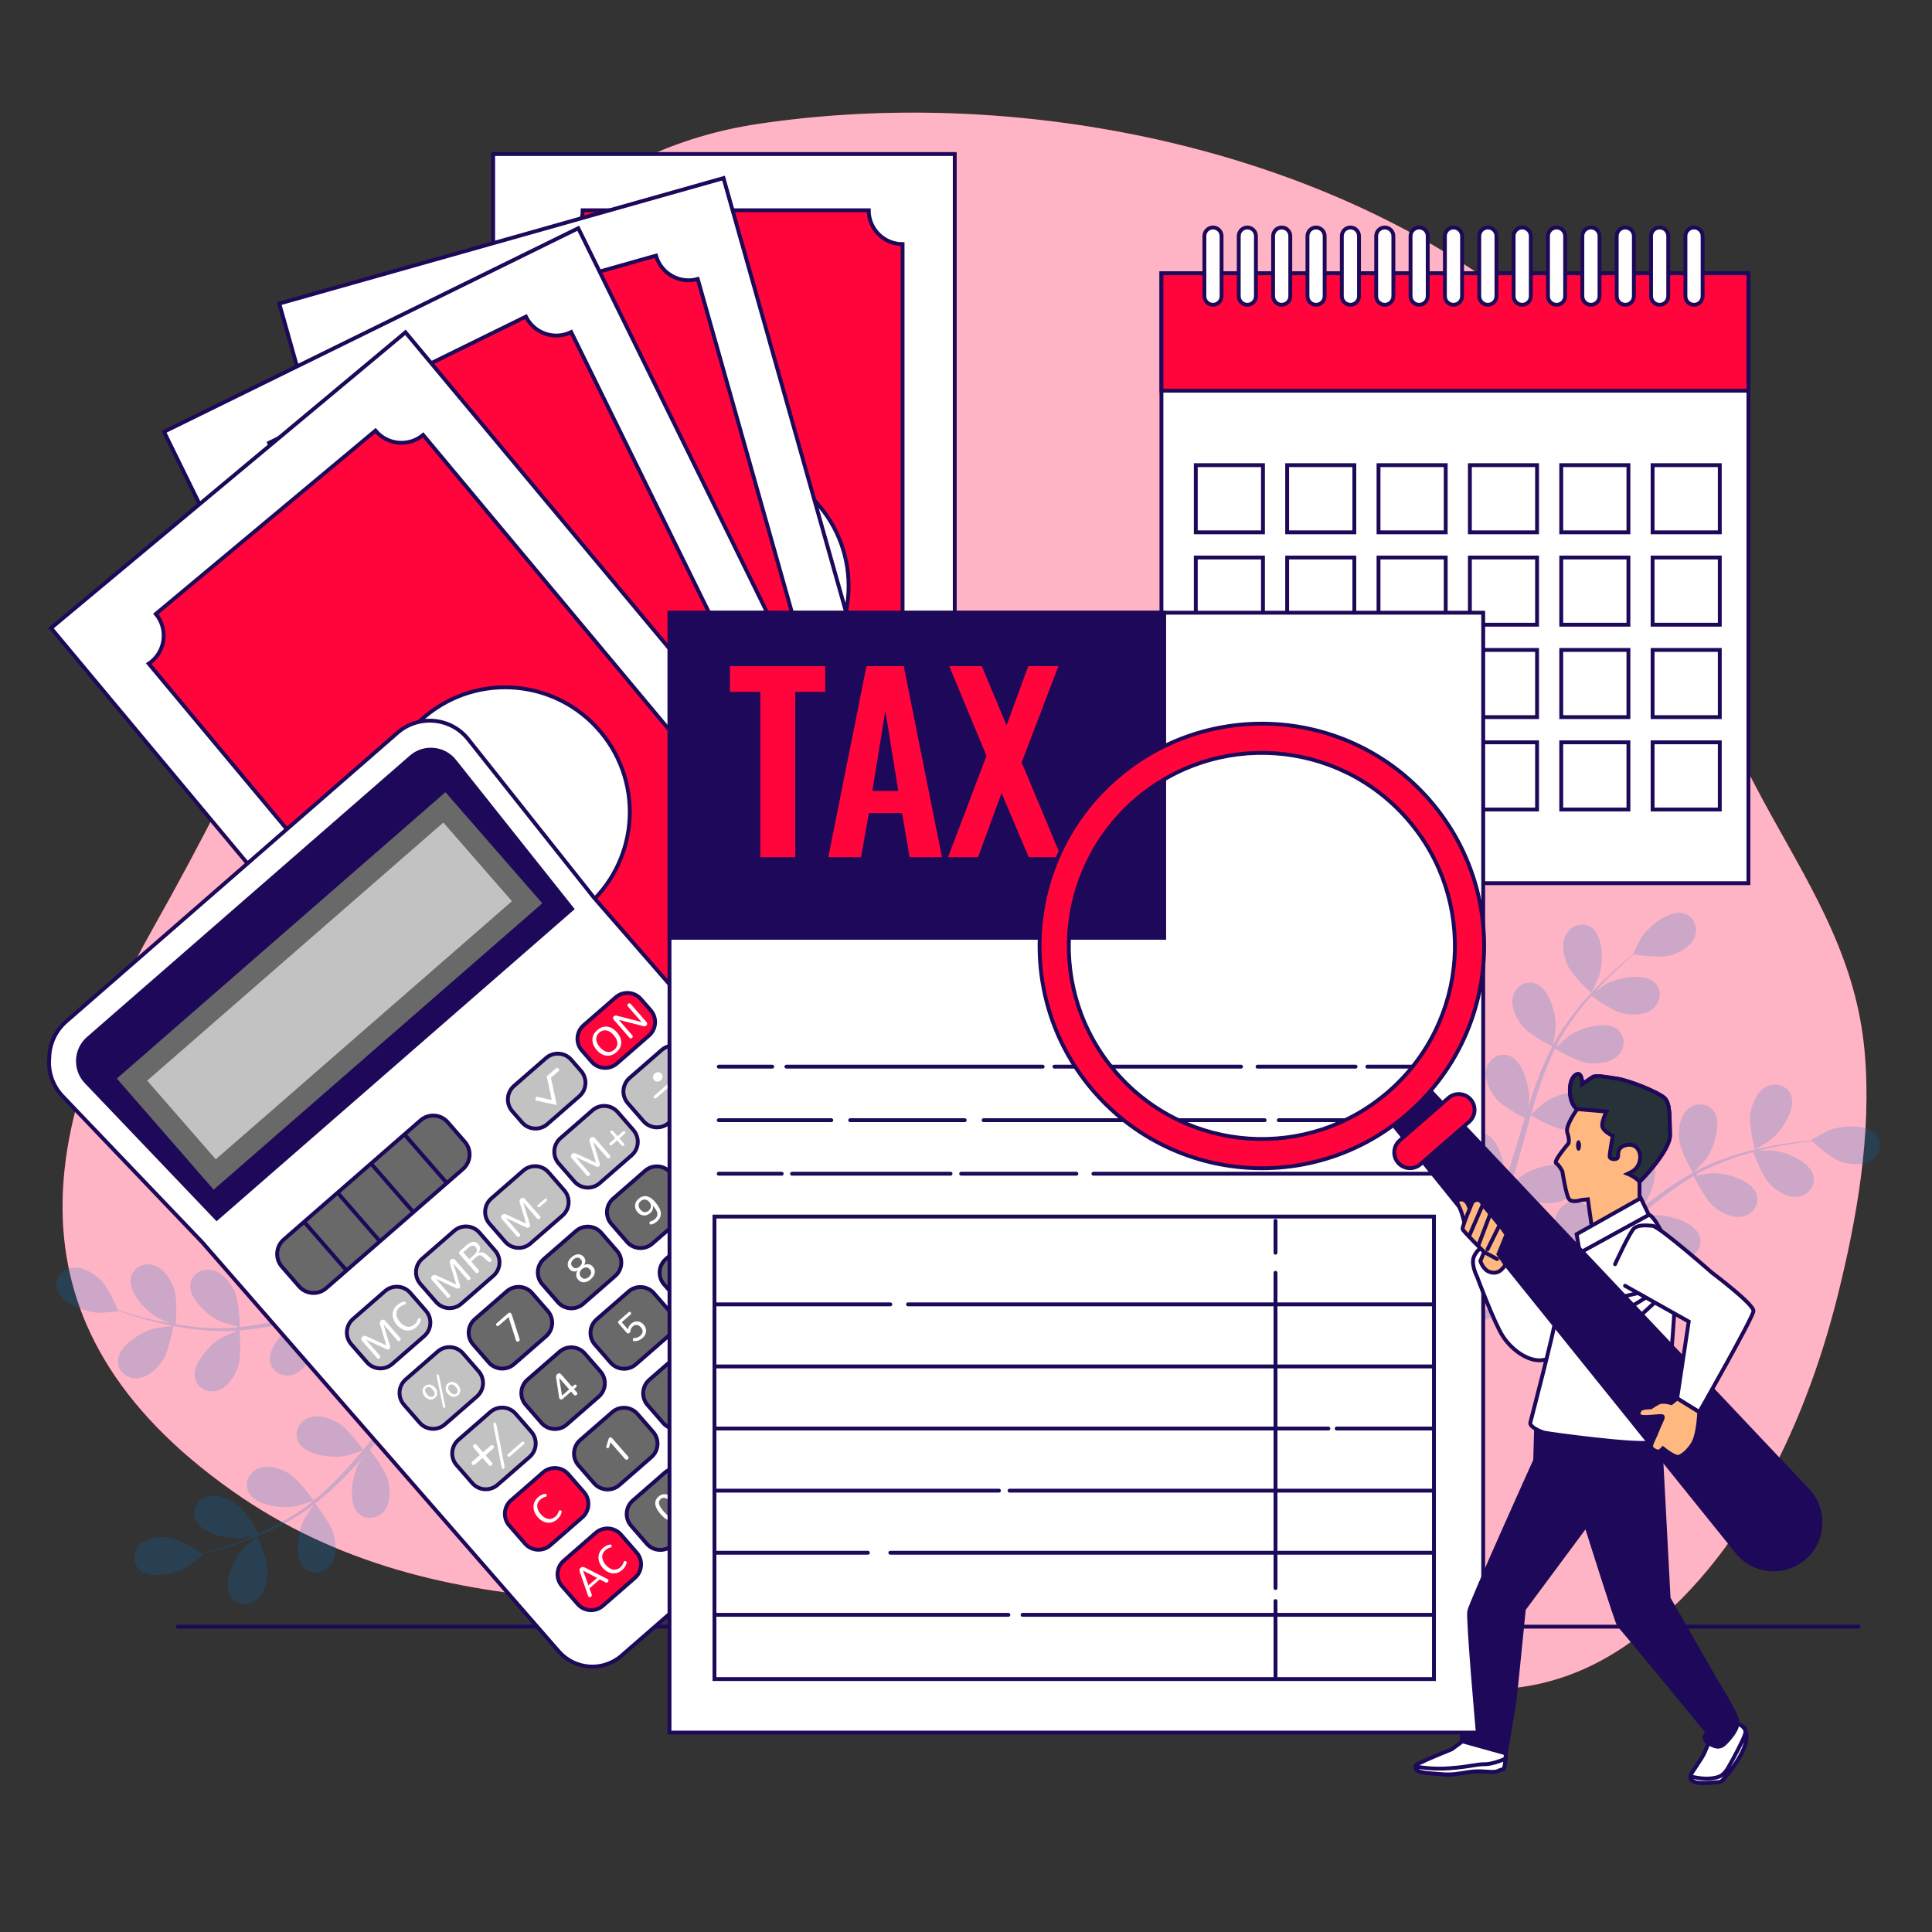 <svg width="500" height="500" viewBox="0 0 500 500" fill="none" xmlns="http://www.w3.org/2000/svg">
<rect x="0" y="0" width="500" height="500" fill="#333333" stroke="none"/>
<path d="M415.17 105.295C406.394 90.366 394.117 78.146 378.598 68.181C326.91 34.992 256.665 23.041 196.279 32.06C153.142 38.503 124.383 67.828 105.986 106.036C84.247 151.184 64.513 196.102 39.766 239.946C11.358 290.276 -1.377 342.581 60.337 386.003C113.745 423.581 180.717 413.833 241.936 412.628C262.224 412.229 282.658 412.901 302.623 416.827C342.294 424.629 380.829 452.359 419.844 426.463C449.501 406.779 466.969 369.584 475.433 335.892C480.478 315.81 484.443 293.655 482.576 272.342C480.53 248.992 469.76 231.412 458.68 211.525C444.743 186.51 433.853 159.773 426.333 132.103C423.674 122.319 419.939 113.407 415.17 105.295Z" fill="#FF053C"/>
<path opacity="0.7" d="M415.17 105.295C406.394 90.366 394.117 78.146 378.598 68.181C326.91 34.992 256.665 23.041 196.279 32.06C153.142 38.503 124.383 67.828 105.986 106.036C84.247 151.184 64.513 196.102 39.766 239.946C11.358 290.276 -1.377 342.581 60.337 386.003C113.745 423.581 180.717 413.833 241.936 412.628C262.224 412.229 282.658 412.901 302.623 416.827C342.294 424.629 380.829 452.359 419.844 426.463C449.501 406.779 466.969 369.584 475.433 335.892C480.478 315.81 484.443 293.655 482.576 272.342C480.53 248.992 469.76 231.412 458.68 211.525C444.743 186.51 433.853 159.773 426.333 132.103C423.674 122.319 419.939 113.407 415.17 105.295Z" fill="white"/>
<g opacity="0.2">
<path d="M405.629 249.703C406.805 252.466 411.806 256.977 411.81 256.98C411.862 257.027 413.782 252.782 413.873 252.5C414.919 249.238 415.023 242.322 411.906 240.086C409.66 238.476 406.672 239.424 405.352 241.723C404.005 244.073 404.627 247.349 405.629 249.703Z" fill="#0172D0"/>
<path d="M454.14 297.517C454.157 297.585 458.101 295.103 458.332 294.918C461.004 292.775 464.906 287.063 463.539 283.479C462.555 280.898 459.539 280.04 457.17 281.229C454.75 282.444 453.461 285.521 452.998 288.036C452.456 290.992 454.138 297.513 454.14 297.517Z" fill="#0172D0"/>
<path d="M485.499 293.565C483.007 290.649 476.124 291.34 472.963 292.659C472.69 292.773 468.623 295.047 468.675 295.095C468.675 295.095 468.723 295.139 468.735 295.15C467.648 295.251 466.483 295.371 465.213 295.528C462.87 295.837 460.226 296.208 457.375 296.805C454.525 297.395 451.445 298.115 448.269 299.168C445.084 300.218 441.788 301.486 438.561 303.231C438.524 303.251 438.489 303.276 438.453 303.296C439.238 302.493 441.359 300.172 441.502 299.975C443.513 297.203 445.769 290.663 443.505 287.567C441.873 285.337 438.738 285.306 436.767 287.079C434.754 288.89 434.323 292.197 434.541 294.747C434.787 297.621 437.853 303.074 438.099 303.508C435.041 305.198 432.039 307.181 429.112 309.355C427.438 310.596 425.789 311.898 424.153 313.224C424.81 312.507 425.391 311.862 425.463 311.762C427.474 308.989 429.73 302.45 427.466 299.355C425.834 297.125 422.7 297.094 420.729 298.867C418.716 300.678 418.285 303.985 418.503 306.535C418.724 309.121 421.245 313.823 421.929 315.058C421.307 315.574 420.68 316.081 420.059 316.599C417.082 319.083 414.123 321.575 411.145 323.929C410.096 324.76 409.033 325.539 407.971 326.322C408.554 325.685 409.039 325.143 409.105 325.053C411.116 322.28 413.372 315.741 411.107 312.645C409.476 310.415 406.341 310.383 404.369 312.157C402.357 313.967 401.926 317.275 402.144 319.824C402.355 322.292 404.643 326.652 405.449 328.124C404.338 328.893 403.227 329.666 402.115 330.362C401.345 330.82 400.636 331.314 399.838 331.731C399.056 332.16 398.282 332.585 397.515 333.006C396.009 333.762 394.46 334.552 392.972 335.253C391.941 335.749 390.95 336.201 389.952 336.661C391.006 335.847 393.035 334.209 393.189 334.053C394.789 332.434 396.74 329.19 397.355 326.195C397.592 325.957 397.809 325.7 397.998 325.422C399.488 323.23 399.034 320.128 396.604 318.812C393.231 316.986 387.056 320.104 384.581 322.471C384.435 322.61 383.02 324.303 382.145 325.385C382.563 324.67 382.977 323.982 383.397 323.241C384.24 321.782 385.037 320.301 385.902 318.711C386.292 317.929 386.686 317.138 387.084 316.34C387.496 315.557 387.831 314.677 388.213 313.84C389.055 311.879 389.814 309.851 390.532 307.791C391.812 308.525 396.392 311.069 398.949 311.33C401.494 311.59 404.808 311.214 406.652 309.232C408.458 307.291 408.479 304.156 406.276 302.488C403.219 300.172 396.643 302.319 393.837 304.284C393.662 304.406 391.807 306.042 390.806 306.961C391.228 305.719 391.656 304.482 392.043 303.212C393.159 299.546 394.175 295.8 395.205 292.068C395.519 290.924 395.847 289.79 396.17 288.651C396.622 288.917 402.002 292.058 404.865 292.351C407.41 292.611 410.724 292.236 412.569 290.253C414.375 288.312 414.396 285.177 412.193 283.508C409.135 281.192 402.559 283.339 399.754 285.304C399.543 285.452 396.877 287.81 396.229 288.443C396.943 285.937 397.676 283.447 398.5 281.021C399.632 277.672 400.927 274.449 402.413 271.42C402.623 271.544 408.223 274.848 411.156 275.148C413.701 275.409 417.015 275.033 418.859 273.05C420.665 271.109 420.686 267.974 418.483 266.305C415.425 263.989 408.849 266.136 406.044 268.101C405.859 268.23 403.826 270.026 402.88 270.901C402.784 270.828 402.802 270.842 402.706 270.769C404.337 267.542 406.323 264.622 408.317 261.98C409.469 260.448 410.655 259.047 411.841 257.711C412.821 258.433 417.335 261.684 419.945 262.246C422.446 262.784 425.781 262.775 427.832 261.007C429.84 259.276 430.205 256.162 428.199 254.262C425.414 251.625 418.643 253.036 415.638 254.681C415.475 254.77 413.915 255.863 412.789 256.675C413.333 256.08 413.884 255.456 414.416 254.897C416.41 252.791 418.367 250.986 420.112 249.401C421.112 248.507 422.034 247.72 422.904 246.991C424.235 247.198 429.611 247.965 432.139 247.274C434.606 246.599 437.563 245.054 438.568 242.54C439.552 240.078 438.442 237.146 435.786 236.384C432.099 235.327 426.74 239.7 424.83 242.544C424.665 242.79 422.527 246.93 422.597 246.942C422.597 246.942 422.662 246.952 422.677 246.955C421.826 247.639 420.921 248.382 419.949 249.214C418.165 250.764 416.164 252.532 414.116 254.603C412.064 256.667 409.893 258.967 407.825 261.597C405.748 264.23 403.698 267.105 401.969 270.341C401.949 270.378 401.934 270.418 401.914 270.455C402.126 269.352 402.615 266.246 402.625 266.003C402.773 262.581 401.047 255.883 397.451 254.55C394.86 253.59 392.228 255.293 391.562 257.86C390.882 260.481 392.348 263.477 393.936 265.483C395.727 267.745 401.293 270.601 401.737 270.827C400.118 273.924 398.709 277.234 397.467 280.661C396.755 282.62 396.098 284.615 395.465 286.624C395.617 285.664 395.747 284.805 395.752 284.683C395.9 281.261 394.173 274.562 390.577 273.23C387.985 272.27 385.354 273.973 384.688 276.54C384.008 279.161 385.473 282.157 387.061 284.163C388.672 286.198 393.368 288.729 394.62 289.382C394.385 290.155 394.142 290.924 393.91 291.698C392.798 295.412 391.704 299.123 390.52 302.729C390.103 304.001 389.646 305.237 389.193 306.476C389.327 305.623 389.434 304.903 389.439 304.792C389.587 301.37 387.861 294.671 384.264 293.339C381.673 292.379 379.041 294.082 378.375 296.649C377.695 299.27 379.161 302.266 380.749 304.272C382.287 306.214 386.6 308.589 388.084 309.372C387.582 310.626 387.081 311.884 386.538 313.078C386.149 313.884 385.83 314.688 385.394 315.476C384.979 316.266 384.568 317.047 384.16 317.821C383.321 319.283 382.465 320.796 381.61 322.202C381.024 323.184 380.446 324.109 379.868 325.042C380.298 323.782 381.087 321.296 381.129 321.081C381.794 317.721 381.103 310.839 377.749 308.976C375.333 307.635 372.474 308.919 371.427 311.356C370.358 313.844 371.353 317.027 372.618 319.251C374.012 321.698 378.866 325.244 379.475 325.683C378.512 327.224 377.561 328.714 376.64 330.105C373.492 334.891 370.686 338.763 368.674 341.459L370.565 343.243C370.61 343.18 370.65 343.125 370.696 343.061C372.676 340.285 375.448 336.282 378.552 331.334C379.536 329.773 380.557 328.085 381.589 326.342C382.037 326.52 384.593 327.518 387.096 328.148C387.065 331.042 389.016 336.304 389.272 336.981C387.619 337.735 386.003 338.453 384.468 339.106C379.202 341.361 374.726 343.042 371.56 344.182L373.635 346.14C376.703 344.942 380.739 343.295 385.383 341.186C387.065 340.427 388.848 339.582 390.67 338.697C391.091 339.302 394.562 344.226 396.989 345.663C399.191 346.965 402.357 348.013 404.863 346.985C407.316 345.979 408.648 343.141 407.347 340.703C405.541 337.319 398.671 336.514 395.3 337.122C395.101 337.158 392.988 337.788 391.66 338.208C392.403 337.843 393.127 337.496 393.887 337.111C395.395 336.359 396.877 335.564 398.475 334.715C399.232 334.278 399.997 333.836 400.769 333.389C401.545 332.963 402.31 332.415 403.09 331.926C404.874 330.755 406.626 329.482 408.362 328.16C409.024 329.479 411.441 334.127 413.43 335.755C415.409 337.376 418.381 338.891 421.012 338.255C423.589 337.632 425.336 335.029 424.419 332.422C423.146 328.804 416.477 326.967 413.053 327.058C412.84 327.063 410.39 327.405 409.048 327.619C410.086 326.816 411.125 326.021 412.148 325.174C415.102 322.732 418.015 320.168 420.933 317.624C421.826 316.844 422.726 316.078 423.624 315.307C423.854 315.778 426.609 321.366 428.835 323.19C430.814 324.811 433.786 326.326 436.418 325.69C438.995 325.067 440.742 322.464 439.825 319.857C438.552 316.239 431.883 314.401 428.46 314.492C428.202 314.499 424.678 314.995 423.788 315.165C425.765 313.469 427.752 311.796 429.776 310.227C432.568 308.058 435.426 306.084 438.336 304.377C438.443 304.597 441.291 310.442 443.571 312.31C445.55 313.931 448.522 315.446 451.154 314.81C453.731 314.187 455.478 311.584 454.561 308.977C453.288 305.358 446.619 303.522 443.195 303.613C442.97 303.619 440.286 303.994 439.013 304.203C438.973 304.089 438.98 304.11 438.941 303.996C442.081 302.205 445.348 300.865 448.468 299.762C450.274 299.119 452.036 298.606 453.762 298.145C454.181 299.288 456.153 304.49 458.02 306.398C459.809 308.227 462.596 310.059 465.282 309.716C467.912 309.38 469.934 306.984 469.309 304.292C468.441 300.556 462.014 297.998 458.601 297.712C458.415 297.697 456.511 297.747 455.124 297.804C455.906 297.608 456.709 297.391 457.462 297.218C460.287 296.562 462.915 296.135 465.245 295.776C466.572 295.583 467.775 295.434 468.903 295.307C469.899 296.214 473.96 299.819 476.45 300.638C478.88 301.436 482.198 301.778 484.424 300.236C486.603 298.724 487.294 295.665 485.499 293.565Z" fill="#0172D0"/>
</g>
<g opacity="0.2">
<path d="M69.238 406.762C69.312 403.76 66.629 397.582 66.627 397.578C66.599 397.514 63.093 400.582 62.893 400.801C60.59 403.336 57.63 409.588 59.541 412.914C60.918 415.31 64.031 415.685 66.184 414.138C68.383 412.56 69.174 409.32 69.238 406.762Z" fill="#0172D0"/>
<path d="M44.892 343.148C44.904 343.079 40.287 343.704 40 343.777C36.681 344.621 30.762 348.203 30.522 352.031C30.349 354.788 32.738 356.818 35.387 356.717C38.093 356.613 40.54 354.347 42.004 352.249C43.721 349.785 44.891 343.153 44.892 343.148Z" fill="#0172D0"/>
<path d="M14.712 333.755C15.772 337.441 22.323 339.663 25.746 339.772C26.042 339.781 30.686 339.396 30.658 339.331C30.658 339.331 30.633 339.271 30.627 339.256C31.658 339.615 32.768 339.988 33.989 340.371C36.249 341.06 38.809 341.818 41.652 342.455C44.49 343.099 47.593 343.719 50.919 344.077C54.253 344.44 57.778 344.652 61.438 344.401C61.479 344.398 61.522 344.39 61.563 344.387C60.515 344.793 57.624 346.026 57.412 346.146C54.433 347.836 49.671 352.853 50.449 356.609C51.011 359.315 53.851 360.642 56.379 359.844C58.961 359.029 60.724 356.198 61.581 353.787C62.548 351.069 62.016 344.836 61.972 344.34C65.456 344.069 69.009 343.507 72.573 342.741C74.611 342.305 76.651 341.803 78.689 341.273C77.794 341.653 76.998 342 76.891 342.06C73.912 343.75 69.15 348.768 69.929 352.523C70.49 355.229 73.33 356.556 75.859 355.759C78.442 354.945 80.203 352.113 81.061 349.702C81.931 347.257 81.584 341.933 81.473 340.526C82.253 340.315 83.034 340.112 83.813 339.898C87.551 338.871 91.277 337.828 94.962 336.919C96.261 336.597 97.551 336.329 98.842 336.056C98.048 336.395 97.382 336.686 97.285 336.741C94.306 338.432 89.544 343.448 90.323 347.205C90.884 349.911 93.724 351.238 96.253 350.44C98.835 349.626 100.597 346.793 101.455 344.383C102.285 342.049 102.009 337.133 101.886 335.46C103.216 335.22 104.547 334.977 105.847 334.804C106.737 334.706 107.587 334.55 108.487 334.501C109.377 334.434 110.257 334.368 111.129 334.302C112.813 334.237 114.55 334.16 116.195 334.139C117.339 334.115 118.429 334.114 119.527 334.109C118.231 334.413 115.705 335.063 115.501 335.142C113.374 335.953 110.255 338.098 108.454 340.568C108.139 340.686 107.836 340.83 107.548 341.005C105.283 342.383 104.412 345.394 106.079 347.598C108.392 350.657 115.304 350.377 118.538 349.248C118.729 349.182 120.717 348.227 121.962 347.605C121.286 348.082 120.624 348.538 119.934 349.038C118.563 350.017 117.223 351.034 115.778 352.123C115.099 352.673 114.413 353.23 113.72 353.791C113.021 354.333 112.351 354.995 111.657 355.599C110.078 357.035 108.548 358.566 107.04 360.144C106.18 358.946 103.064 354.733 100.845 353.436C98.637 352.145 95.465 351.114 92.965 352.155C90.517 353.174 89.199 356.018 90.513 358.449C92.337 361.823 99.211 362.594 102.578 361.967C102.788 361.928 105.154 361.207 106.446 360.786C105.547 361.742 104.645 362.69 103.767 363.686C101.232 366.56 98.756 369.549 96.273 372.519C95.513 373.43 94.744 374.327 93.979 375.229C93.678 374.799 90.082 369.712 87.598 368.259C85.389 366.968 82.217 365.937 79.717 366.977C77.269 367.996 75.951 370.84 77.265 373.272C79.089 376.647 85.963 377.416 89.33 376.791C89.584 376.744 92.986 375.702 93.839 375.394C92.152 377.379 90.452 379.342 88.697 381.209C86.28 383.788 83.766 386.185 81.159 388.327C81.019 388.127 77.291 382.8 74.746 381.312C72.538 380.021 69.366 378.99 66.866 380.03C64.418 381.049 63.1 383.893 64.414 386.324C66.238 389.699 73.112 390.468 76.479 389.843C76.701 389.802 79.295 389.01 80.519 388.605C80.576 388.711 80.566 388.692 80.623 388.797C77.802 391.059 74.784 392.894 71.875 394.472C70.192 395.389 68.532 396.173 66.899 396.898C66.307 395.835 63.544 391.006 61.402 389.414C59.349 387.888 56.309 386.515 53.71 387.274C51.165 388.018 49.543 390.701 50.582 393.261C52.024 396.815 58.772 398.335 62.188 398.083C62.374 398.069 64.246 397.721 65.607 397.448C64.865 397.764 64.106 398.104 63.389 398.392C60.701 399.483 58.173 400.316 55.928 401.035C54.648 401.434 53.483 401.769 52.389 402.072C51.263 401.332 46.688 398.407 44.101 397.989C41.576 397.581 38.245 397.763 36.289 399.635C34.373 401.468 34.17 404.596 36.271 406.39C39.189 408.88 45.878 407.119 48.794 405.322C49.046 405.167 52.707 402.284 52.648 402.244C52.648 402.244 52.593 402.208 52.58 402.199C53.638 401.929 54.77 401.628 55.999 401.274C58.264 400.602 60.818 399.822 63.54 398.785C66.262 397.756 69.192 396.562 72.163 395.026C75.144 393.49 78.201 391.722 81.116 389.493C81.149 389.468 81.18 389.437 81.213 389.412C80.563 390.328 78.832 392.952 78.721 393.169C77.169 396.222 75.965 403.034 78.686 405.737C80.647 407.684 83.748 407.224 85.417 405.164C87.121 403.06 87.029 399.726 86.414 397.243C85.721 394.442 81.838 389.537 81.528 389.148C84.284 387 86.938 384.571 89.488 381.966C90.948 380.478 92.372 378.934 93.78 377.368C93.244 378.179 92.77 378.907 92.714 379.016C91.162 382.07 89.958 388.882 92.679 391.584C94.64 393.532 97.741 393.071 99.41 391.011C101.115 388.907 101.022 385.573 100.408 383.089C99.784 380.569 96.559 376.321 95.69 375.208C96.224 374.601 96.764 374.002 97.295 373.394C99.845 370.474 102.378 367.55 104.95 364.758C105.856 363.773 106.784 362.837 107.71 361.897C107.234 362.618 106.84 363.229 106.789 363.328C105.237 366.381 104.032 373.193 106.754 375.896C108.715 377.843 111.816 377.383 113.485 375.323C115.189 373.219 115.097 369.885 114.482 367.402C113.887 364.997 110.945 361.049 109.919 359.722C110.896 358.788 111.872 357.851 112.861 356.99C113.549 356.417 114.172 355.818 114.896 355.281C115.601 354.734 116.299 354.194 116.99 353.658C118.359 352.675 119.765 351.652 121.125 350.727C122.066 350.076 122.974 349.473 123.888 348.864C122.975 349.833 121.227 351.769 121.099 351.947C119.102 354.729 116.88 361.28 119.161 364.365C120.804 366.586 123.939 366.602 125.901 364.818C127.905 362.997 128.318 359.687 128.087 357.139C127.832 354.334 124.883 349.096 124.51 348.444C126.025 347.44 127.508 346.478 128.922 345.593C133.77 342.541 137.927 340.179 140.876 338.559L139.894 336.152C139.827 336.19 139.768 336.224 139.699 336.264C136.747 337.97 132.566 340.465 127.691 343.683C126.148 344.696 124.52 345.81 122.859 346.968C122.525 346.62 120.612 344.654 118.595 343.043C119.822 340.422 120.226 334.825 120.273 334.102C122.09 334.101 123.858 334.116 125.526 334.158C131.253 334.288 136.023 334.611 139.376 334.886L138.299 332.244C135.01 332.063 130.655 331.891 125.554 331.886C123.708 331.88 121.736 331.91 119.711 331.961C119.578 331.236 118.459 325.316 116.845 323.004C115.38 320.906 112.932 318.641 110.226 318.539C107.577 318.439 105.189 320.469 105.363 323.228C105.605 327.056 111.524 330.635 114.844 331.477C115.04 331.527 117.225 331.828 118.607 331.996C117.78 332.021 116.977 332.036 116.125 332.072C114.441 332.132 112.763 332.241 110.956 332.352C110.086 332.436 109.206 332.521 108.319 332.608C107.437 332.674 106.513 332.857 105.601 332.978C103.492 333.305 101.371 333.738 99.243 334.222C99.187 332.748 98.912 327.515 97.777 325.21C96.647 322.915 94.57 320.305 91.911 319.794C89.307 319.293 86.639 320.939 86.393 323.692C86.053 327.512 91.361 331.947 94.516 333.283C94.713 333.366 97.084 334.07 98.393 334.432C97.116 334.733 95.841 335.026 94.559 335.373C90.859 336.372 87.146 337.499 83.436 338.606C82.3 338.946 81.164 339.271 80.027 339.6C80.013 339.076 79.82 332.849 78.549 330.267C77.42 327.971 75.343 325.362 72.683 324.85C70.08 324.35 67.411 325.995 67.166 328.748C66.825 332.568 72.134 337.004 75.288 338.339C75.526 338.44 78.939 339.447 79.819 339.661C77.317 340.386 74.816 341.085 72.323 341.674C68.884 342.492 65.465 343.104 62.108 343.452C62.102 343.207 61.931 336.708 60.629 334.063C59.499 331.768 57.422 329.158 54.763 328.647C52.16 328.146 49.491 329.792 49.246 332.544C48.906 336.365 54.214 340.799 57.368 342.135C57.575 342.223 60.174 342.993 61.419 343.331C61.408 343.451 61.41 343.429 61.399 343.549C57.799 343.879 54.27 343.744 50.974 343.456C49.064 343.293 47.248 343.03 45.486 342.734C45.578 341.52 45.938 335.969 45.03 333.459C44.159 331.054 42.381 328.231 39.795 327.431C37.262 326.647 34.429 327.99 33.883 330.699C33.125 334.459 37.915 339.45 40.903 341.124C41.066 341.215 42.82 341.957 44.105 342.48C43.312 342.334 42.491 342.199 41.734 342.045C38.891 341.472 36.322 340.772 34.053 340.134C32.765 339.76 31.608 339.397 30.529 339.046C29.998 337.808 27.796 332.845 25.868 331.068C23.987 329.335 21.108 327.649 18.444 328.131C15.844 328.602 13.948 331.099 14.712 333.755Z" fill="#0172D0"/>
</g>
<path d="M46.008 420.98H480.99" stroke="#1D0859" stroke-miterlimit="10" stroke-linecap="round"/>
<path d="M452.489 70.73H300.579V228.569H452.489V70.73Z" fill="white" stroke="#1D0859" stroke-miterlimit="10" stroke-linecap="round"/>
<path d="M452.489 70.73H300.579V101.114H452.489V70.73Z" fill="#FF053C" stroke="#1D0859" stroke-miterlimit="10" stroke-linecap="round"/>
<path d="M326.857 120.379H309.471V137.765H326.857V120.379Z" fill="white" stroke="#1D0859" stroke-miterlimit="10" stroke-linecap="round"/>
<path d="M350.501 120.379H333.115V137.765H350.501V120.379Z" fill="white" stroke="#1D0859" stroke-miterlimit="10" stroke-linecap="round"/>
<path d="M374.146 120.379H356.76V137.765H374.146V120.379Z" fill="white" stroke="#1D0859" stroke-miterlimit="10" stroke-linecap="round"/>
<path d="M397.79 120.379H380.404V137.765H397.79V120.379Z" fill="white" stroke="#1D0859" stroke-miterlimit="10" stroke-linecap="round"/>
<path d="M421.435 120.379H404.049V137.765H421.435V120.379Z" fill="white" stroke="#1D0859" stroke-miterlimit="10" stroke-linecap="round"/>
<path d="M445.079 120.379H427.693V137.765H445.079V120.379Z" fill="white" stroke="#1D0859" stroke-miterlimit="10" stroke-linecap="round"/>
<path d="M326.857 144.292H309.471V161.678H326.857V144.292Z" fill="white" stroke="#1D0859" stroke-miterlimit="10" stroke-linecap="round"/>
<path d="M350.501 144.292H333.115V161.678H350.501V144.292Z" fill="white" stroke="#1D0859" stroke-miterlimit="10" stroke-linecap="round"/>
<path d="M374.146 144.292H356.76V161.678H374.146V144.292Z" fill="white" stroke="#1D0859" stroke-miterlimit="10" stroke-linecap="round"/>
<path d="M397.79 144.292H380.404V161.678H397.79V144.292Z" fill="white" stroke="#1D0859" stroke-miterlimit="10" stroke-linecap="round"/>
<path d="M421.435 144.292H404.049V161.678H421.435V144.292Z" fill="white" stroke="#1D0859" stroke-miterlimit="10" stroke-linecap="round"/>
<path d="M445.079 144.292H427.693V161.678H445.079V144.292Z" fill="white" stroke="#1D0859" stroke-miterlimit="10" stroke-linecap="round"/>
<path d="M326.857 168.204H309.471V185.59H326.857V168.204Z" fill="white" stroke="#1D0859" stroke-miterlimit="10" stroke-linecap="round"/>
<path d="M350.501 168.204H333.115V185.59H350.501V168.204Z" fill="white" stroke="#1D0859" stroke-miterlimit="10" stroke-linecap="round"/>
<path d="M374.146 168.204H356.76V185.59H374.146V168.204Z" fill="white" stroke="#1D0859" stroke-miterlimit="10" stroke-linecap="round"/>
<path d="M397.79 168.204H380.404V185.59H397.79V168.204Z" fill="white" stroke="#1D0859" stroke-miterlimit="10" stroke-linecap="round"/>
<path d="M421.435 168.204H404.049V185.59H421.435V168.204Z" fill="white" stroke="#1D0859" stroke-miterlimit="10" stroke-linecap="round"/>
<path d="M445.079 168.204H427.693V185.59H445.079V168.204Z" fill="white" stroke="#1D0859" stroke-miterlimit="10" stroke-linecap="round"/>
<path d="M326.857 192.116H309.471V209.502H326.857V192.116Z" fill="white" stroke="#1D0859" stroke-miterlimit="10" stroke-linecap="round"/>
<path d="M350.501 192.116H333.115V209.502H350.501V192.116Z" fill="white" stroke="#1D0859" stroke-miterlimit="10" stroke-linecap="round"/>
<path d="M374.146 192.116H356.76V209.502H374.146V192.116Z" fill="white" stroke="#1D0859" stroke-miterlimit="10" stroke-linecap="round"/>
<path d="M397.79 192.116H380.404V209.502H397.79V192.116Z" fill="white" stroke="#1D0859" stroke-miterlimit="10" stroke-linecap="round"/>
<path d="M421.435 192.116H404.049V209.502H421.435V192.116Z" fill="white" stroke="#1D0859" stroke-miterlimit="10" stroke-linecap="round"/>
<path d="M445.079 192.116H427.693V209.502H445.079V192.116Z" fill="white" stroke="#1D0859" stroke-miterlimit="10" stroke-linecap="round"/>
<path d="M313.917 78.882C312.689 78.882 311.694 77.887 311.694 76.659V61.097C311.694 59.869 312.689 58.874 313.917 58.874C315.145 58.874 316.14 59.869 316.14 61.097V76.659C316.14 77.886 315.145 78.882 313.917 78.882Z" fill="white" stroke="#1D0859" stroke-miterlimit="10" stroke-linecap="round"/>
<path d="M322.809 78.882C321.581 78.882 320.586 77.887 320.586 76.659V61.097C320.586 59.869 321.581 58.874 322.809 58.874C324.037 58.874 325.032 59.869 325.032 61.097V76.659C325.033 77.886 324.037 78.882 322.809 78.882Z" fill="white" stroke="#1D0859" stroke-miterlimit="10" stroke-linecap="round"/>
<path d="M331.702 78.882C330.474 78.882 329.479 77.887 329.479 76.659V61.097C329.479 59.869 330.474 58.874 331.702 58.874C332.93 58.874 333.925 59.869 333.925 61.097V76.659C333.925 77.886 332.93 78.882 331.702 78.882Z" fill="white" stroke="#1D0859" stroke-miterlimit="10" stroke-linecap="round"/>
<path d="M340.594 78.882C339.366 78.882 338.371 77.887 338.371 76.659V61.097C338.371 59.869 339.366 58.874 340.594 58.874C341.822 58.874 342.817 59.869 342.817 61.097V76.659C342.817 77.886 341.822 78.882 340.594 78.882Z" fill="white" stroke="#1D0859" stroke-miterlimit="10" stroke-linecap="round"/>
<path d="M349.486 78.882C348.258 78.882 347.263 77.887 347.263 76.659V61.097C347.263 59.869 348.258 58.874 349.486 58.874C350.714 58.874 351.709 59.869 351.709 61.097V76.659C351.71 77.886 350.714 78.882 349.486 78.882Z" fill="white" stroke="#1D0859" stroke-miterlimit="10" stroke-linecap="round"/>
<path d="M358.379 78.882C357.151 78.882 356.156 77.887 356.156 76.659V61.097C356.156 59.869 357.151 58.874 358.379 58.874C359.607 58.874 360.602 59.869 360.602 61.097V76.659C360.602 77.886 359.607 78.882 358.379 78.882Z" fill="white" stroke="#1D0859" stroke-miterlimit="10" stroke-linecap="round"/>
<path d="M367.271 78.882C366.043 78.882 365.048 77.887 365.048 76.659V61.097C365.048 59.869 366.043 58.874 367.271 58.874C368.499 58.874 369.494 59.869 369.494 61.097V76.659C369.494 77.886 368.499 78.882 367.271 78.882Z" fill="white" stroke="#1D0859" stroke-miterlimit="10" stroke-linecap="round"/>
<path d="M376.163 78.882C374.935 78.882 373.94 77.887 373.94 76.659V61.097C373.94 59.869 374.935 58.874 376.163 58.874C377.391 58.874 378.386 59.869 378.386 61.097V76.659C378.387 77.886 377.391 78.882 376.163 78.882Z" fill="white" stroke="#1D0859" stroke-miterlimit="10" stroke-linecap="round"/>
<path d="M385.056 78.882C383.828 78.882 382.833 77.887 382.833 76.659V61.097C382.833 59.869 383.828 58.874 385.056 58.874C386.284 58.874 387.279 59.869 387.279 61.097V76.659C387.279 77.886 386.283 78.882 385.056 78.882Z" fill="white" stroke="#1D0859" stroke-miterlimit="10" stroke-linecap="round"/>
<path d="M393.948 78.882C392.72 78.882 391.725 77.887 391.725 76.659V61.097C391.725 59.869 392.72 58.874 393.948 58.874C395.176 58.874 396.171 59.869 396.171 61.097V76.659C396.171 77.886 395.176 78.882 393.948 78.882Z" fill="white" stroke="#1D0859" stroke-miterlimit="10" stroke-linecap="round"/>
<path d="M402.84 78.882C401.612 78.882 400.617 77.887 400.617 76.659V61.097C400.617 59.869 401.612 58.874 402.84 58.874C404.068 58.874 405.063 59.869 405.063 61.097V76.659C405.063 77.886 404.068 78.882 402.84 78.882Z" fill="white" stroke="#1D0859" stroke-miterlimit="10" stroke-linecap="round"/>
<path d="M411.733 78.882C410.505 78.882 409.51 77.887 409.51 76.659V61.097C409.51 59.869 410.505 58.874 411.733 58.874C412.961 58.874 413.956 59.869 413.956 61.097V76.659C413.956 77.886 412.96 78.882 411.733 78.882Z" fill="white" stroke="#1D0859" stroke-miterlimit="10" stroke-linecap="round"/>
<path d="M420.625 78.882C419.397 78.882 418.402 77.887 418.402 76.659V61.097C418.402 59.869 419.397 58.874 420.625 58.874C421.853 58.874 422.848 59.869 422.848 61.097V76.659C422.848 77.886 421.853 78.882 420.625 78.882Z" fill="white" stroke="#1D0859" stroke-miterlimit="10" stroke-linecap="round"/>
<path d="M429.517 78.882C428.289 78.882 427.294 77.887 427.294 76.659V61.097C427.294 59.869 428.289 58.874 429.517 58.874C430.745 58.874 431.74 59.869 431.74 61.097V76.659C431.74 77.886 430.745 78.882 429.517 78.882Z" fill="white" stroke="#1D0859" stroke-miterlimit="10" stroke-linecap="round"/>
<path d="M438.41 78.882C437.182 78.882 436.187 77.887 436.187 76.659V61.097C436.187 59.869 437.182 58.874 438.41 58.874C439.638 58.874 440.633 59.869 440.633 61.097V76.659C440.633 77.886 439.637 78.882 438.41 78.882Z" fill="white" stroke="#1D0859" stroke-miterlimit="10" stroke-linecap="round"/>
<path d="M247.09 39.854H127.629V263.531H247.09V39.854Z" fill="white" stroke="#1D0859" stroke-miterlimit="10" stroke-linecap="round"/>
<path d="M142.037 63.183C141.732 63.183 141.432 63.167 141.135 63.137V237.876C141.432 237.846 141.732 237.83 142.037 237.83C146.874 237.83 150.796 241.752 150.796 246.589C150.796 247.413 150.674 248.207 150.461 248.963H225.158C224.945 248.207 224.824 247.413 224.824 246.589C224.824 241.752 228.745 237.83 233.583 237.83V63.183C228.746 63.183 224.824 59.262 224.824 54.424H150.795C150.796 59.261 146.874 63.183 142.037 63.183ZM187.359 119.431C205.177 119.431 219.621 133.875 219.621 151.693C219.621 169.511 205.177 183.955 187.359 183.955C169.541 183.955 155.097 169.511 155.097 151.693C155.097 133.875 169.542 119.431 187.359 119.431Z" fill="#FF053C" stroke="#1D0859" stroke-miterlimit="10" stroke-linecap="round"/>
<path d="M187.242 46.096L72.273 78.565L133.069 293.832L248.038 261.362L187.242 46.096Z" fill="white" stroke="#1D0859" stroke-miterlimit="10" stroke-linecap="round"/>
<path d="M92.476 97.095C92.183 97.178 91.889 97.244 91.596 97.296L139.092 265.456C139.369 265.346 139.654 265.249 139.947 265.166C144.602 263.851 149.442 266.559 150.757 271.214C150.981 272.007 151.079 272.804 151.08 273.589L222.965 253.285C222.555 252.615 222.222 251.884 221.998 251.091C220.683 246.436 223.391 241.596 228.046 240.281L180.576 72.212C175.921 73.527 171.081 70.819 169.766 66.164L98.524 86.285C99.839 90.941 97.131 95.781 92.476 97.095ZM151.381 138.907C168.528 134.064 186.354 144.038 191.197 161.185C196.04 178.332 186.066 196.158 168.919 201.001C151.772 205.844 133.946 195.87 129.103 178.723C124.26 161.576 134.234 143.75 151.381 138.907Z" fill="#FF053C" stroke="#1D0859" stroke-miterlimit="10" stroke-linecap="round"/>
<path d="M149.658 59.061L42.442 111.743L141.084 312.493L248.3 259.811L149.658 59.061Z" fill="white" stroke="#1D0859" stroke-miterlimit="10" stroke-linecap="round"/>
<path d="M65.664 126.322C65.391 126.456 65.114 126.575 64.834 126.678L141.9 283.504C142.153 283.346 142.416 283.199 142.689 283.065C147.031 280.932 152.279 282.722 154.413 287.063C154.776 287.803 155.017 288.569 155.16 289.341L222.2 256.397C221.676 255.812 221.216 255.153 220.853 254.414C218.72 250.073 220.51 244.824 224.851 242.69L147.826 85.947C143.485 88.08 138.236 86.29 136.102 81.949L69.662 114.598C71.796 118.939 70.006 124.188 65.664 126.322ZM131.148 156.816C147.139 148.958 166.473 155.551 174.331 171.542C182.189 187.533 175.596 206.867 159.605 214.725C143.614 222.583 124.28 215.99 116.422 199.999C108.564 184.008 115.157 164.674 131.148 156.816Z" fill="#FF053C" stroke="#1D0859" stroke-miterlimit="10" stroke-linecap="round"/>
<path d="M104.934 86.005L13.211 162.544L156.521 334.283L248.244 257.744L104.934 86.005Z" fill="white" stroke="#1D0859" stroke-miterlimit="10" stroke-linecap="round"/>
<path d="M39.221 171.221C38.987 171.416 38.746 171.597 38.499 171.763L150.456 305.925C150.664 305.712 150.885 305.507 151.119 305.312C154.833 302.213 160.356 302.711 163.456 306.425C163.984 307.058 164.399 307.745 164.72 308.462L222.072 260.603C221.424 260.159 220.822 259.627 220.294 258.995C217.195 255.281 217.693 249.757 221.407 246.658L109.508 112.567C105.794 115.666 100.271 115.168 97.171 111.454L40.333 158.885C43.433 162.599 42.935 168.122 39.221 171.221ZM110.057 185.37C123.737 173.954 144.082 175.789 155.497 189.47C166.913 203.15 165.078 223.495 151.397 234.911C137.717 246.327 117.372 244.491 105.956 230.811C94.541 217.13 96.377 196.786 110.057 185.37Z" fill="#FF053C" stroke="#1D0859" stroke-miterlimit="10" stroke-linecap="round"/>
<path d="M102.861 189.641L62.984 224.395L56.98 229.628L17.103 264.382C14.302 266.823 12.846 270.21 12.756 273.637C12.401 277.195 13.523 280.885 16.199 283.686L52.406 321.58L144.602 427.365C148.785 432.164 156.066 432.664 160.865 428.481L197.741 396.342L207.901 387.487L244.777 355.348C247.304 353.146 248.626 350.084 248.713 346.978C249.051 343.889 248.16 340.676 245.958 338.149L153.762 232.364L121.171 191.319C116.663 185.641 108.327 184.877 102.861 189.641Z" fill="white" stroke="#1D0859" stroke-miterlimit="10"/>
<path d="M148.05 235.217L117.618 196.949C114.853 193.472 109.745 193.006 106.396 195.924L22.844 268.743C19.495 271.662 19.259 276.785 22.326 279.999L56.077 315.375L148.05 235.217Z" fill="#1D0859" stroke="#1D0859" stroke-miterlimit="10"/>
<path d="M115.279 205.013L30.236 279.125L55.301 307.887L140.344 233.775L115.279 205.013Z" fill="#696969"/>
<path d="M114.739 212.869L38.092 279.665L55.841 300.031L132.488 233.235L114.739 212.869Z" fill="#C2C2C2"/>
<path d="M119.826 302.529L84.41 333.394C82.341 335.197 79.202 334.982 77.398 332.913L72.953 327.813C71.15 325.744 71.365 322.605 73.434 320.801L108.849 289.935C110.918 288.132 114.057 288.347 115.861 290.416L120.306 295.516C122.11 297.586 121.895 300.725 119.826 302.529Z" fill="#696969" stroke="#1D0859" stroke-miterlimit="10"/>
<path d="M78.841 316.364L89.681 328.801" stroke="#1D0859" stroke-miterlimit="10"/>
<path d="M87.495 308.822L98.335 321.259" stroke="#1D0859" stroke-miterlimit="10"/>
<path d="M96.149 301.28L106.988 313.717" stroke="#1D0859" stroke-miterlimit="10"/>
<path d="M104.802 293.738L115.641 306.176" stroke="#1D0859" stroke-miterlimit="10"/>
<path d="M149.931 283.706L141.638 290.934C139.712 292.612 136.791 292.412 135.113 290.486L132.575 287.574C130.897 285.648 131.097 282.727 133.023 281.049L141.316 273.821C143.242 272.143 146.163 272.343 147.841 274.269L150.379 277.181C152.057 279.106 151.856 282.028 149.931 283.706Z" fill="#C2C2C2" stroke="#1D0859" stroke-miterlimit="10"/>
<path d="M109.788 345.774L101.495 353.002C99.569 354.68 96.648 354.48 94.97 352.554L90.905 347.89C89.227 345.964 89.427 343.043 91.353 341.365L99.646 334.137C101.572 332.459 104.493 332.659 106.171 334.585L110.236 339.249C111.914 341.174 111.714 344.096 109.788 345.774Z" fill="#C2C2C2" stroke="#1D0859" stroke-miterlimit="10"/>
<path d="M127.682 330.179L119.389 337.407C117.463 339.085 114.542 338.885 112.864 336.959L108.799 332.295C107.121 330.369 107.321 327.448 109.247 325.77L117.54 318.542C119.466 316.864 122.387 317.064 124.065 318.99L128.13 323.654C129.808 325.579 129.607 328.501 127.682 330.179Z" fill="#C2C2C2" stroke="#1D0859" stroke-miterlimit="10"/>
<path d="M145.576 314.584L137.283 321.812C135.357 323.49 132.436 323.29 130.758 321.364L126.693 316.7C125.015 314.774 125.215 311.853 127.141 310.175L135.434 302.947C137.36 301.269 140.281 301.469 141.959 303.395L146.024 308.059C147.702 309.984 147.502 312.905 145.576 314.584Z" fill="#C2C2C2" stroke="#1D0859" stroke-miterlimit="10"/>
<path d="M163.47 298.988L155.177 306.216C153.251 307.894 150.33 307.694 148.652 305.768L144.587 301.104C142.909 299.178 143.109 296.257 145.035 294.579L153.328 287.351C155.254 285.673 158.175 285.873 159.853 287.799L163.918 292.463C165.596 294.388 165.396 297.31 163.47 298.988Z" fill="#C2C2C2" stroke="#1D0859" stroke-miterlimit="10"/>
<path d="M181.364 283.393L173.071 290.621C171.145 292.299 168.224 292.099 166.546 290.173L162.481 285.509C160.803 283.583 161.003 280.662 162.929 278.984L171.222 271.756C173.148 270.078 176.069 270.278 177.747 272.204L181.812 276.868C183.49 278.793 183.29 281.715 181.364 283.393Z" fill="#C2C2C2" stroke="#1D0859" stroke-miterlimit="10"/>
<path d="M123.42 361.416L115.127 368.644C113.201 370.322 110.28 370.122 108.602 368.196L104.537 363.532C102.859 361.606 103.059 358.685 104.985 357.007L113.278 349.779C115.204 348.101 118.125 348.301 119.803 350.227L123.868 354.891C125.546 356.816 125.346 359.738 123.42 361.416Z" fill="#C2C2C2" stroke="#1D0859" stroke-miterlimit="10"/>
<path d="M141.314 345.821L133.021 353.049C131.095 354.727 128.174 354.527 126.496 352.601L122.431 347.937C120.753 346.011 120.953 343.09 122.879 341.412L131.172 334.184C133.098 332.506 136.019 332.706 137.697 334.632L141.762 339.296C143.44 341.221 143.24 344.142 141.314 345.821Z" fill="#696969" stroke="#1D0859" stroke-miterlimit="10"/>
<path d="M159.208 330.225L150.915 337.453C148.989 339.131 146.068 338.931 144.39 337.005L140.325 332.341C138.647 330.415 138.847 327.494 140.773 325.816L149.066 318.588C150.992 316.91 153.913 317.11 155.591 319.036L159.656 323.7C161.335 325.625 161.134 328.547 159.208 330.225Z" fill="#696969" stroke="#1D0859" stroke-miterlimit="10"/>
<path d="M177.102 314.63L168.809 321.858C166.883 323.536 163.962 323.336 162.284 321.41L158.219 316.746C156.541 314.82 156.741 311.899 158.667 310.221L166.96 302.993C168.886 301.315 171.807 301.515 173.485 303.441L177.55 308.105C179.229 310.03 179.028 312.952 177.102 314.63Z" fill="#696969" stroke="#1D0859" stroke-miterlimit="10"/>
<path d="M194.996 299.035L186.703 306.263C184.777 307.941 181.856 307.741 180.178 305.815L176.113 301.151C174.435 299.225 174.635 296.304 176.561 294.626L184.854 287.398C186.78 285.72 189.701 285.92 191.379 287.846L195.444 292.51C197.123 294.435 196.922 297.356 194.996 299.035Z" fill="#C2C2C2" stroke="#1D0859" stroke-miterlimit="10"/>
<path d="M137.052 377.058L128.759 384.286C126.833 385.964 123.912 385.764 122.234 383.838L118.169 379.174C116.491 377.248 116.691 374.327 118.617 372.649L126.91 365.421C128.836 363.743 131.757 363.943 133.435 365.869L137.5 370.533C139.179 372.458 138.978 375.379 137.052 377.058Z" fill="#C2C2C2" stroke="#1D0859" stroke-miterlimit="10"/>
<path d="M154.947 361.462L146.654 368.69C144.728 370.368 141.807 370.168 140.129 368.242L136.064 363.578C134.386 361.652 134.586 358.731 136.512 357.053L144.805 349.825C146.731 348.147 149.652 348.347 151.33 350.273L155.395 354.937C157.073 356.863 156.872 359.784 154.947 361.462Z" fill="#696969" stroke="#1D0859" stroke-miterlimit="10"/>
<path d="M172.841 345.867L164.548 353.095C162.622 354.773 159.701 354.573 158.023 352.647L153.958 347.983C152.28 346.057 152.48 343.136 154.406 341.458L162.699 334.23C164.625 332.552 167.546 332.752 169.224 334.678L173.289 339.342C174.967 341.267 174.766 344.189 172.841 345.867Z" fill="#696969" stroke="#1D0859" stroke-miterlimit="10"/>
<path d="M190.735 330.272L182.442 337.5C180.516 339.178 177.595 338.978 175.917 337.052L171.852 332.388C170.174 330.462 170.374 327.541 172.3 325.863L180.593 318.635C182.519 316.957 185.44 317.157 187.118 319.083L191.183 323.747C192.861 325.672 192.66 328.593 190.735 330.272Z" fill="#696969" stroke="#1D0859" stroke-miterlimit="10"/>
<path d="M208.629 314.676L200.336 321.904C198.41 323.582 195.489 323.382 193.811 321.456L189.746 316.792C188.068 314.866 188.268 311.945 190.194 310.267L198.487 303.039C200.413 301.361 203.334 301.561 205.012 303.487L209.077 308.151C210.755 310.077 210.554 312.998 208.629 314.676Z" fill="#C2C2C2" stroke="#1D0859" stroke-miterlimit="10"/>
<path d="M150.685 392.699L142.392 399.927C140.466 401.605 137.545 401.405 135.867 399.479L131.802 394.815C130.124 392.889 130.324 389.968 132.25 388.29L140.543 381.062C142.469 379.384 145.39 379.584 147.068 381.51L151.133 386.174C152.811 388.1 152.61 391.021 150.685 392.699Z" fill="#FF053C" stroke="#1D0859" stroke-miterlimit="10" stroke-linecap="round"/>
<path d="M168.579 377.104L160.286 384.332C158.36 386.01 155.439 385.81 153.761 383.884L149.696 379.22C148.018 377.294 148.218 374.373 150.144 372.695L158.437 365.467C160.363 363.789 163.284 363.989 164.962 365.915L169.027 370.579C170.705 372.504 170.504 375.426 168.579 377.104Z" fill="#696969" stroke="#1D0859" stroke-miterlimit="10"/>
<path d="M186.473 361.509L178.18 368.737C176.254 370.415 173.333 370.215 171.655 368.289L167.59 363.625C165.912 361.699 166.112 358.778 168.038 357.1L176.331 349.872C178.257 348.194 181.178 348.394 182.856 350.32L186.921 354.984C188.599 356.909 188.399 359.831 186.473 361.509Z" fill="#696969" stroke="#1D0859" stroke-miterlimit="10"/>
<path d="M204.367 345.913L196.074 353.141C194.148 354.819 191.227 354.619 189.549 352.693L185.484 348.029C183.806 346.103 184.006 343.182 185.932 341.504L194.225 334.276C196.151 332.598 199.072 332.798 200.75 334.724L204.815 339.388C206.493 341.314 206.293 344.235 204.367 345.913Z" fill="#696969" stroke="#1D0859" stroke-miterlimit="10"/>
<path d="M164.317 408.341L156.024 415.569C154.098 417.247 151.177 417.047 149.499 415.121L145.434 410.457C143.756 408.531 143.956 405.61 145.882 403.932L154.175 396.704C156.101 395.026 159.022 395.226 160.7 397.152L164.765 401.816C166.443 403.741 166.243 406.663 164.317 408.341Z" fill="#FF053C" stroke="#1D0859" stroke-miterlimit="10" stroke-linecap="round"/>
<path d="M182.211 392.746L173.918 399.974C171.992 401.652 169.071 401.452 167.393 399.526L163.328 394.862C161.65 392.936 161.85 390.015 163.776 388.337L172.069 381.109C173.995 379.431 176.916 379.631 178.594 381.557L182.659 386.221C184.337 388.146 184.137 391.068 182.211 392.746Z" fill="#696969" stroke="#1D0859" stroke-miterlimit="10"/>
<path d="M200.105 377.15L191.812 384.378C189.886 386.056 186.965 385.856 185.287 383.93L181.222 379.266C179.544 377.34 179.744 374.419 181.67 372.741L189.963 365.513C191.889 363.835 194.81 364.035 196.488 365.961L200.553 370.625C202.231 372.551 202.031 375.472 200.105 377.15Z" fill="#696969" stroke="#1D0859" stroke-miterlimit="10"/>
<path d="M217.999 361.555L209.706 368.783C207.78 370.461 204.859 370.261 203.181 368.335L199.116 363.671C197.438 361.745 197.638 358.824 199.564 357.146L207.857 349.918C209.783 348.24 212.704 348.44 214.382 350.366L218.447 355.03C220.125 356.955 219.925 359.877 217.999 361.555Z" fill="#C2C2C2" stroke="#1D0859" stroke-miterlimit="10"/>
<path d="M213.29 317.659L202.654 326.929C201.375 328.043 201.242 329.983 202.357 331.261L205.192 334.515L208.464 338.269L222.096 353.911C223.21 355.19 225.15 355.323 226.429 354.208L237.065 344.938C238.344 343.824 238.477 341.884 237.362 340.606L223.73 324.964L220.458 321.21L217.623 317.957C216.509 316.678 214.569 316.545 213.29 317.659Z" fill="#C2C2C2" stroke="#1D0859" stroke-miterlimit="10"/>
<path d="M167.95 268.001L159.657 275.229C157.731 276.907 154.81 276.707 153.132 274.781L150.594 271.869C148.916 269.943 149.116 267.022 151.042 265.344L159.335 258.116C161.261 256.438 164.182 256.638 165.86 258.564L168.398 261.476C170.076 263.402 169.876 266.323 167.95 268.001Z" fill="#FF053C" stroke="#1D0859" stroke-miterlimit="10" stroke-linecap="round"/>
<path d="M156.936 273.202C156.021 273.096 155.184 272.607 154.424 271.735C153.664 270.863 153.294 269.966 153.313 269.046C153.332 268.126 153.749 267.311 154.561 266.603C155.374 265.894 156.237 265.594 157.15 265.702C158.063 265.809 158.899 266.299 159.66 267.172C160.42 268.044 160.791 268.94 160.773 269.859C160.755 270.779 160.339 271.592 159.526 272.301C158.714 273.007 157.85 273.309 156.936 273.202ZM159.78 269.929C159.749 269.26 159.433 268.58 158.832 267.892C158.232 267.203 157.602 266.797 156.943 266.675C156.284 266.552 155.672 266.737 155.107 267.229C154.54 267.724 154.271 268.306 154.303 268.975C154.335 269.644 154.651 270.323 155.251 271.012C155.851 271.701 156.482 272.106 157.141 272.228C157.801 272.35 158.413 272.164 158.979 271.672C159.545 271.18 159.812 270.599 159.78 269.929Z" fill="white"/>
<path d="M163.249 268.745C163.126 268.746 163.016 268.693 162.922 268.584L158.837 263.897C158.702 263.742 158.638 263.584 158.644 263.422C158.65 263.26 158.717 263.124 158.843 263.014C158.934 262.935 159.049 262.879 159.191 262.847C159.333 262.814 159.482 262.818 159.64 262.858L166.033 264.505L162.491 260.441C162.397 260.333 162.358 260.218 162.375 260.096C162.391 259.975 162.45 259.87 162.551 259.782C162.646 259.699 162.757 259.656 162.882 259.654C163.007 259.652 163.117 259.705 163.211 259.813L167.296 264.5C167.429 264.652 167.489 264.813 167.476 264.984C167.463 265.155 167.389 265.298 167.255 265.414C167.167 265.49 167.061 265.545 166.935 265.577C166.809 265.61 166.681 265.61 166.553 265.576L160.148 263.939L163.646 267.953C163.74 268.061 163.778 268.177 163.759 268.301C163.74 268.425 163.681 268.529 163.583 268.615C163.484 268.7 163.373 268.744 163.249 268.745Z" fill="white"/>
<path d="M100.456 349.259C100.319 349.274 100.178 349.247 100.032 349.179L94.7 346.702L98.373 350.917C98.449 351.005 98.473 351.104 98.445 351.215C98.417 351.326 98.354 351.424 98.256 351.509C98.16 351.593 98.055 351.641 97.94 351.655C97.825 351.669 97.729 351.632 97.653 351.544L93.659 346.961C93.529 346.812 93.478 346.635 93.508 346.432C93.538 346.229 93.631 346.059 93.789 345.922C93.918 345.81 94.073 345.741 94.254 345.718C94.435 345.694 94.628 345.729 94.833 345.823L99.99 348.193L98.347 342.761C98.279 342.548 98.27 342.353 98.318 342.177C98.366 342.001 98.455 341.856 98.584 341.744C98.742 341.607 98.923 341.536 99.13 341.534C99.337 341.531 99.505 341.605 99.635 341.754L103.629 346.337C103.705 346.425 103.729 346.525 103.699 346.637C103.67 346.749 103.607 346.847 103.512 346.93C103.414 347.016 103.308 347.064 103.194 347.077C103.08 347.09 102.985 347.052 102.909 346.965L99.236 342.75L100.961 348.37C101.008 348.524 101.016 348.667 100.982 348.801C100.948 348.934 100.887 349.041 100.797 349.119C100.707 349.197 100.593 349.243 100.456 349.259Z" fill="white"/>
<path d="M106.014 344.306C105.401 344.395 104.813 344.313 104.247 344.061C103.682 343.809 103.167 343.416 102.701 342.882C102.355 342.485 102.09 342.059 101.906 341.607C101.722 341.154 101.627 340.702 101.621 340.252C101.614 339.801 101.712 339.357 101.914 338.917C102.116 338.477 102.42 338.081 102.825 337.728C103.326 337.292 103.896 337.006 104.536 336.87C104.704 336.833 104.838 336.873 104.94 336.989C105.012 337.071 105.046 337.168 105.044 337.28C105.041 337.391 105 337.482 104.92 337.552C104.881 337.586 104.829 337.612 104.765 337.632C104.75 337.636 104.704 337.647 104.628 337.666C104.552 337.685 104.49 337.702 104.444 337.717C104.398 337.733 104.33 337.758 104.239 337.794C104.148 337.83 104.064 337.869 103.987 337.911C103.911 337.953 103.819 338.011 103.713 338.085C103.607 338.159 103.503 338.241 103.4 338.331C103.15 338.549 102.956 338.786 102.82 339.041C102.684 339.296 102.606 339.553 102.586 339.811C102.565 340.07 102.59 340.334 102.658 340.606C102.727 340.877 102.835 341.141 102.981 341.398C103.126 341.654 103.307 341.905 103.52 342.15C103.733 342.395 103.956 342.607 104.19 342.785C104.423 342.963 104.668 343.105 104.927 343.209C105.186 343.312 105.444 343.37 105.701 343.382C105.959 343.394 106.225 343.348 106.5 343.244C106.776 343.14 107.04 342.977 107.296 342.754C107.525 342.554 107.7 342.348 107.82 342.137C107.94 341.926 108.052 341.676 108.154 341.387C108.181 341.314 108.218 341.257 108.264 341.216C108.344 341.146 108.438 341.116 108.547 341.126C108.655 341.136 108.744 341.181 108.814 341.261C108.918 341.38 108.941 341.537 108.884 341.731C108.698 342.388 108.312 342.972 107.727 343.482C107.197 343.942 106.627 344.217 106.014 344.306Z" fill="white"/>
<path d="M155.221 408.737L152.558 411.058L153.127 412.633C153.211 412.859 153.165 413.049 152.99 413.202C152.889 413.29 152.772 413.336 152.636 413.34C152.501 413.344 152.391 413.297 152.306 413.199C152.27 413.158 152.238 413.101 152.212 413.029L150.073 406.863C149.97 406.567 149.938 406.339 149.978 406.179C150.018 406.02 150.114 405.873 150.266 405.74C150.418 405.607 150.576 405.532 150.74 405.514C150.903 405.496 151.125 405.559 151.404 405.702L157.22 408.663C157.288 408.699 157.339 408.738 157.376 408.779C157.461 408.877 157.492 408.993 157.468 409.127C157.444 409.261 157.382 409.372 157.282 409.46C157.109 409.611 156.916 409.629 156.704 409.515L155.221 408.737ZM150.908 406.476L152.29 410.304L154.511 408.368L150.908 406.476Z" fill="white"/>
<path d="M159.277 407.163C158.664 407.252 158.076 407.17 157.511 406.918C156.946 406.665 156.431 406.273 155.965 405.739C155.619 405.342 155.354 404.916 155.17 404.463C154.986 404.01 154.891 403.559 154.885 403.108C154.878 402.658 154.976 402.212 155.179 401.773C155.381 401.333 155.685 400.937 156.09 400.584C156.591 400.148 157.161 399.862 157.801 399.726C157.968 399.689 158.103 399.728 158.204 399.844C158.276 399.927 158.311 400.024 158.308 400.135C158.305 400.247 158.264 400.337 158.184 400.407C158.145 400.441 158.094 400.468 158.03 400.487C158.015 400.491 157.97 400.502 157.893 400.521C157.816 400.54 157.755 400.557 157.71 400.572C157.664 400.587 157.595 400.613 157.504 400.649C157.413 400.685 157.329 400.724 157.252 400.767C157.175 400.808 157.084 400.867 156.978 400.941C156.872 401.015 156.768 401.097 156.665 401.187C156.415 401.405 156.221 401.642 156.085 401.897C155.949 402.152 155.871 402.409 155.851 402.667C155.831 402.926 155.855 403.19 155.924 403.462C155.993 403.733 156.1 403.997 156.246 404.253C156.392 404.51 156.572 404.76 156.786 405.006C157 405.251 157.222 405.463 157.456 405.641C157.689 405.82 157.934 405.961 158.192 406.065C158.451 406.169 158.709 406.226 158.967 406.238C159.224 406.249 159.491 406.204 159.766 406.1C160.041 405.996 160.306 405.833 160.562 405.61C160.791 405.41 160.966 405.204 161.086 404.993C161.206 404.782 161.317 404.531 161.42 404.243C161.447 404.17 161.483 404.112 161.53 404.072C161.61 404.002 161.704 403.973 161.813 403.982C161.921 403.992 162.01 404.037 162.08 404.117C162.183 404.235 162.207 404.392 162.15 404.587C161.964 405.244 161.578 405.828 160.993 406.338C160.46 406.799 159.889 407.074 159.277 407.163Z" fill="white"/>
<path d="M142.461 394.047C141.848 394.136 141.259 394.054 140.695 393.802C140.13 393.55 139.615 393.157 139.149 392.623C138.803 392.226 138.538 391.8 138.354 391.347C138.17 390.894 138.076 390.443 138.069 389.992C138.062 389.542 138.16 389.097 138.363 388.657C138.565 388.217 138.869 387.821 139.274 387.468C139.774 387.032 140.345 386.746 140.985 386.61C141.152 386.573 141.287 386.612 141.388 386.728C141.46 386.811 141.495 386.908 141.492 387.019C141.489 387.131 141.448 387.221 141.368 387.291C141.329 387.325 141.278 387.352 141.213 387.371C141.198 387.375 141.153 387.386 141.076 387.405C141 387.424 140.938 387.441 140.893 387.456C140.847 387.471 140.778 387.497 140.687 387.533C140.596 387.569 140.512 387.608 140.435 387.651C140.358 387.692 140.267 387.751 140.161 387.825C140.055 387.899 139.951 387.981 139.848 388.071C139.598 388.289 139.404 388.526 139.268 388.781C139.132 389.036 139.054 389.293 139.034 389.551C139.013 389.809 139.038 390.074 139.107 390.346C139.176 390.617 139.283 390.881 139.429 391.137C139.575 391.394 139.755 391.644 139.969 391.89C140.183 392.135 140.406 392.347 140.639 392.525C140.872 392.703 141.117 392.845 141.375 392.949C141.634 393.053 141.892 393.11 142.15 393.122C142.407 393.133 142.674 393.088 142.949 392.984C143.224 392.88 143.489 392.717 143.745 392.494C143.974 392.294 144.149 392.088 144.269 391.877C144.389 391.666 144.5 391.415 144.603 391.127C144.63 391.054 144.666 390.996 144.713 390.956C144.793 390.886 144.887 390.857 144.996 390.866C145.104 390.876 145.193 390.921 145.263 391.001C145.366 391.119 145.39 391.276 145.333 391.471C145.147 392.128 144.762 392.711 144.176 393.222C143.644 393.684 143.073 393.958 142.461 394.047Z" fill="white"/>
<path d="M111.233 362.177C110.751 362.1 110.317 361.841 109.932 361.4C109.559 360.972 109.365 360.509 109.351 360.013C109.336 359.517 109.53 359.094 109.933 358.743C110.155 358.549 110.391 358.42 110.64 358.354C110.889 358.289 111.129 358.284 111.36 358.34C111.59 358.396 111.808 358.488 112.014 358.618C112.22 358.747 112.406 358.907 112.572 359.098C112.947 359.529 113.14 359.993 113.151 360.49C113.162 360.987 112.965 361.41 112.563 361.761C112.158 362.115 111.715 362.253 111.233 362.177ZM112.483 360.79C112.506 360.584 112.472 360.384 112.382 360.189C112.292 359.995 112.162 359.8 111.991 359.604C111.82 359.408 111.645 359.253 111.466 359.138C111.287 359.024 111.094 358.964 110.888 358.96C110.682 358.955 110.492 359.03 110.316 359.183C110.144 359.333 110.045 359.51 110.023 359.713C110.001 359.917 110.033 360.115 110.122 360.308C110.211 360.501 110.341 360.695 110.512 360.891C110.683 361.087 110.858 361.243 111.038 361.358C111.218 361.474 111.411 361.534 111.617 361.541C111.823 361.548 112.012 361.476 112.184 361.325C112.361 361.175 112.461 360.996 112.483 360.79ZM114.931 364.361C114.845 364.361 114.775 364.33 114.72 364.268C114.689 364.232 114.664 364.173 114.649 364.092L113.01 356.109C112.979 355.959 113.011 355.843 113.103 355.763C113.163 355.711 113.234 355.689 113.317 355.695C113.4 355.702 113.469 355.737 113.523 355.799C113.559 355.84 113.59 355.909 113.614 356.005L115.234 363.951C115.265 364.096 115.238 364.206 115.154 364.28C115.091 364.333 115.017 364.36 114.931 364.361ZM117.193 361.49C116.708 361.411 116.275 361.152 115.892 360.713C115.519 360.285 115.327 359.822 115.316 359.325C115.305 358.828 115.5 358.406 115.9 358.057C116.119 357.866 116.353 357.738 116.603 357.673C116.852 357.607 117.091 357.603 117.319 357.658C117.547 357.714 117.764 357.806 117.969 357.935C118.175 358.064 118.361 358.225 118.527 358.415C118.77 358.694 118.939 358.991 119.035 359.307C119.131 359.623 119.138 359.938 119.056 360.253C118.974 360.568 118.799 360.842 118.531 361.076C118.124 361.432 117.678 361.57 117.193 361.49ZM118.439 360.104C118.462 359.9 118.429 359.702 118.34 359.509C118.251 359.316 118.12 359.121 117.947 358.922C117.821 358.777 117.692 358.655 117.559 358.555C117.426 358.455 117.288 358.378 117.142 358.323C116.997 358.268 116.849 358.254 116.699 358.28C116.549 358.306 116.409 358.376 116.277 358.491C116.101 358.644 116.002 358.823 115.98 359.029C115.957 359.235 115.991 359.434 116.08 359.625C116.17 359.817 116.301 360.011 116.472 360.207C116.643 360.403 116.817 360.559 116.995 360.674C117.173 360.79 117.365 360.85 117.572 360.855C117.779 360.861 117.97 360.788 118.146 360.634C118.319 360.485 118.417 360.307 118.439 360.104Z" fill="white"/>
<path d="M133.969 347.224C133.829 347.225 133.715 347.174 133.624 347.071C133.584 347.025 133.548 346.958 133.518 346.871L131.619 340.864L129.069 343.087C128.969 343.174 128.865 343.212 128.757 343.198C128.65 343.185 128.56 343.135 128.485 343.05C128.413 342.968 128.377 342.872 128.377 342.763C128.377 342.654 128.428 342.556 128.528 342.468L131.493 339.884C131.633 339.762 131.768 339.702 131.9 339.702C132.032 339.703 132.147 339.759 132.244 339.87C132.343 339.984 132.417 340.115 132.465 340.263L134.48 346.577C134.544 346.776 134.496 346.945 134.336 347.084C134.231 347.176 134.108 347.223 133.969 347.224Z" fill="white"/>
<path d="M151.759 331.739C151.371 331.87 150.989 331.889 150.611 331.797C150.233 331.705 149.901 331.494 149.615 331.166C149.312 330.818 149.145 330.435 149.117 330.017C149.089 329.599 149.219 329.201 149.507 328.823C149.102 329.035 148.717 329.104 148.354 329.027C147.99 328.951 147.669 328.753 147.39 328.433C147.116 328.118 146.962 327.775 146.93 327.404C146.897 327.033 146.969 326.675 147.145 326.331C147.321 325.986 147.58 325.666 147.921 325.369C148.177 325.146 148.441 324.971 148.715 324.843C148.99 324.716 149.263 324.639 149.534 324.613C149.805 324.588 150.071 324.63 150.333 324.737C150.595 324.845 150.829 325.017 151.036 325.255C151.319 325.58 151.472 325.929 151.492 326.302C151.512 326.674 151.395 327.04 151.14 327.399C151.587 327.182 152.004 327.112 152.393 327.188C152.782 327.264 153.13 327.479 153.438 327.833C153.724 328.161 153.886 328.519 153.925 328.907C153.964 329.295 153.892 329.672 153.709 330.038C153.526 330.404 153.251 330.747 152.885 331.066C152.522 331.384 152.146 331.609 151.759 331.739ZM152.979 329.525C153.05 329.179 152.944 328.844 152.661 328.519C152.367 328.181 152.033 328.014 151.66 328.019C151.288 328.024 150.939 328.168 150.614 328.451C150.286 328.737 150.094 329.064 150.037 329.434C149.98 329.804 150.099 330.158 150.394 330.495C150.585 330.715 150.799 330.853 151.035 330.91C151.271 330.968 151.5 330.956 151.723 330.875C151.946 330.794 152.164 330.661 152.378 330.474C152.707 330.188 152.908 329.871 152.979 329.525ZM150.597 326.827C150.651 326.501 150.547 326.187 150.284 325.885C150.016 325.578 149.715 325.441 149.381 325.474C149.046 325.507 148.724 325.658 148.415 325.928C148.27 326.054 148.15 326.188 148.054 326.331C147.958 326.474 147.888 326.625 147.843 326.784C147.798 326.943 147.798 327.109 147.844 327.281C147.889 327.453 147.98 327.617 148.118 327.775C148.381 328.077 148.679 328.223 149.01 328.213C149.342 328.203 149.676 328.052 150.011 327.759C150.346 327.464 150.543 327.154 150.597 326.827Z" fill="white"/>
<path d="M168.554 316.908C168.418 316.945 168.299 316.905 168.198 316.789C168.122 316.701 168.079 316.596 168.07 316.474C168.062 316.352 168.096 316.257 168.173 316.19C168.201 316.165 168.241 316.145 168.29 316.129C168.758 315.994 169.15 315.788 169.468 315.511C169.641 315.36 169.779 315.204 169.884 315.042C169.988 314.881 170.059 314.722 170.099 314.566C170.137 314.41 170.146 314.246 170.125 314.073C170.104 313.9 170.063 313.734 170.003 313.573C169.942 313.413 169.855 313.24 169.74 313.053C169.625 312.867 169.503 312.691 169.374 312.524C169.244 312.357 169.094 312.175 168.92 311.976C169.04 312.239 169.046 312.559 168.938 312.938C168.83 313.317 168.607 313.652 168.272 313.944C167.738 314.405 167.171 314.611 166.571 314.562C165.97 314.514 165.442 314.229 164.988 313.707C164.523 313.173 164.31 312.588 164.35 311.951C164.39 311.314 164.693 310.75 165.258 310.258C165.562 309.993 165.873 309.803 166.19 309.687C166.507 309.572 166.809 309.526 167.095 309.549C167.381 309.573 167.668 309.651 167.957 309.785C168.247 309.919 168.514 310.086 168.76 310.288C169.006 310.489 169.248 310.726 169.486 310.999C169.682 311.224 169.857 311.44 170.013 311.647C170.169 311.854 170.322 312.087 170.473 312.346C170.624 312.605 170.743 312.853 170.831 313.089C170.919 313.326 170.979 313.58 171.01 313.852C171.041 314.125 171.03 314.386 170.976 314.634C170.923 314.883 170.815 315.138 170.653 315.4C170.49 315.661 170.272 315.912 169.999 316.15C169.592 316.507 169.11 316.759 168.554 316.908ZM168.471 312.213C168.488 311.808 168.333 311.418 168.007 311.044C167.71 310.704 167.363 310.505 166.967 310.449C166.571 310.393 166.193 310.521 165.835 310.833C165.463 311.157 165.274 311.514 165.267 311.904C165.26 312.294 165.417 312.674 165.738 313.042C166.048 313.398 166.392 313.612 166.769 313.682C167.146 313.753 167.513 313.633 167.869 313.323C168.253 312.988 168.454 312.619 168.471 312.213Z" fill="white"/>
<path d="M148.88 361.146C148.749 361.151 148.636 361.1 148.541 360.992L147.795 360.137L145.589 362.06C145.47 362.163 145.339 362.207 145.196 362.191C145.053 362.175 144.934 362.113 144.84 362.005C144.766 361.92 144.721 361.818 144.704 361.701L143.923 356.538C143.866 356.156 143.97 355.85 144.233 355.621C144.388 355.486 144.556 355.419 144.738 355.419C144.92 355.42 145.088 355.509 145.244 355.687L148.057 358.915L148.618 358.426C148.709 358.347 148.802 358.315 148.9 358.327C148.997 358.34 149.08 358.385 149.148 358.462C149.215 358.539 149.248 358.627 149.248 358.726C149.247 358.824 149.202 358.912 149.111 358.991L148.546 359.483L149.292 360.338C149.386 360.446 149.423 360.564 149.402 360.691C149.382 360.818 149.322 360.925 149.224 361.01C149.126 361.095 149.012 361.14 148.88 361.146ZM147.304 359.571L144.714 356.599L145.455 361.184L147.304 359.571Z" fill="white"/>
<path d="M165.247 346.916C164.896 347.04 164.514 347.101 164.099 347.099C164.009 347.1 163.935 347.067 163.877 347C163.803 346.915 163.768 346.804 163.771 346.667C163.774 346.53 163.816 346.427 163.896 346.357C163.945 346.314 164.005 346.292 164.075 346.289C164.701 346.289 165.246 346.085 165.71 345.681C166.092 345.348 166.29 344.992 166.304 344.612C166.318 344.233 166.162 343.855 165.836 343.481C165.537 343.138 165.199 342.946 164.822 342.904C164.445 342.862 164.097 342.981 163.777 343.26C163.571 343.44 163.407 343.665 163.287 343.936C163.167 344.207 163.11 344.466 163.117 344.714C163.116 344.77 163.079 344.829 163.006 344.892C162.9 344.984 162.77 345.048 162.616 345.085C162.462 345.122 162.351 345.101 162.284 345.024L160.081 342.497C159.879 342.265 159.903 342.04 160.153 341.821L162.692 339.608C162.782 339.529 162.878 339.497 162.979 339.511C163.079 339.525 163.165 339.572 163.235 339.652C163.305 339.732 163.34 339.822 163.34 339.921C163.34 340.021 163.294 340.11 163.201 340.191L160.906 342.191L162.532 344.064L162.538 343.977C162.54 343.921 162.554 343.843 162.581 343.742C162.609 343.641 162.648 343.53 162.701 343.41C162.753 343.29 162.835 343.153 162.949 343C163.063 342.847 163.196 342.702 163.351 342.567C163.867 342.117 164.424 341.922 165.02 341.981C165.616 342.04 166.142 342.33 166.596 342.851C167.068 343.393 167.272 343.98 167.208 344.613C167.144 345.245 166.836 345.802 166.283 346.284C165.944 346.581 165.598 346.792 165.247 346.916Z" fill="white"/>
<path d="M182.804 331.645C182.488 331.759 182.187 331.805 181.901 331.781C181.615 331.758 181.328 331.68 181.038 331.545C180.749 331.411 180.481 331.244 180.236 331.042C179.99 330.841 179.748 330.603 179.51 330.33C179.314 330.106 179.139 329.89 178.983 329.682C178.827 329.475 178.674 329.242 178.524 328.983C178.373 328.724 178.253 328.476 178.165 328.24C178.077 328.004 178.018 327.749 177.986 327.476C177.955 327.203 177.966 326.943 178.02 326.694C178.073 326.446 178.181 326.191 178.344 325.929C178.506 325.667 178.724 325.417 178.998 325.179C179.406 324.824 179.887 324.572 180.444 324.423C180.58 324.386 180.698 324.426 180.799 324.542C180.875 324.63 180.918 324.735 180.927 324.857C180.936 324.979 180.901 325.073 180.824 325.141C180.796 325.166 180.756 325.186 180.707 325.202C180.236 325.34 179.844 325.546 179.529 325.82C179.356 325.971 179.217 326.127 179.113 326.288C179.008 326.449 178.937 326.608 178.898 326.765C178.859 326.921 178.85 327.085 178.871 327.258C178.892 327.43 178.933 327.597 178.993 327.758C179.054 327.919 179.141 328.092 179.256 328.278C179.371 328.464 179.493 328.64 179.622 328.807C179.751 328.973 179.902 329.156 180.076 329.355C179.953 329.094 179.946 328.775 180.054 328.396C180.163 328.018 180.384 327.682 180.72 327.39C181.254 326.93 181.822 326.723 182.424 326.771C183.026 326.818 183.554 327.102 184.008 327.623C184.471 328.155 184.684 328.739 184.644 329.377C184.605 330.015 184.302 330.581 183.734 331.076C183.43 331.341 183.12 331.53 182.804 331.645ZM180.525 329.119C180.507 329.525 180.661 329.916 180.987 330.29C181.284 330.631 181.631 330.828 182.028 330.883C182.426 330.938 182.804 330.809 183.162 330.497C183.531 330.175 183.72 329.819 183.729 329.428C183.738 329.037 183.582 328.657 183.26 328.288C182.95 327.932 182.606 327.719 182.228 327.648C181.851 327.577 181.484 327.697 181.128 328.007C180.744 328.342 180.543 328.713 180.525 329.119Z" fill="white"/>
<path d="M162.13 377.79C161.998 377.792 161.881 377.735 161.78 377.619L157.992 373.272L157.625 374.539C157.601 374.61 157.563 374.668 157.511 374.713C157.434 374.78 157.342 374.81 157.238 374.801C157.133 374.793 157.047 374.75 156.979 374.672C156.9 374.581 156.879 374.469 156.915 374.333L157.52 372.348C157.543 372.26 157.598 372.178 157.682 372.105C157.786 372.015 157.901 371.972 158.03 371.976C158.158 371.98 158.275 372.042 158.381 372.164L162.554 376.944C162.655 377.06 162.695 377.185 162.674 377.316C162.653 377.448 162.589 377.56 162.483 377.653C162.38 377.742 162.263 377.788 162.13 377.79Z" fill="white"/>
<path d="M178.888 357.784C178.98 358.177 178.994 358.666 178.929 359.254L178.662 362.518L180.992 360.487C181.087 360.404 181.187 360.368 181.292 360.379C181.396 360.39 181.484 360.436 181.553 360.516C181.623 360.596 181.656 360.688 181.652 360.793C181.648 360.899 181.599 360.993 181.504 361.076L178.841 363.397C178.689 363.53 178.533 363.599 178.374 363.603C178.215 363.608 178.086 363.554 177.987 363.44C177.872 363.308 177.823 363.129 177.838 362.902L178.073 359.109C178.095 358.712 178.077 358.382 178.019 358.117C177.961 357.853 177.853 357.63 177.695 357.449C177.43 357.145 177.117 356.985 176.757 356.969C176.397 356.954 176.073 357.071 175.787 357.321C175.617 357.469 175.472 357.623 175.353 357.781C175.235 357.939 175.156 358.058 175.118 358.136C175.08 358.215 175.032 358.342 174.973 358.517C174.915 358.693 174.88 358.797 174.868 358.83C174.847 358.879 174.818 358.921 174.779 358.955C174.699 359.025 174.599 359.054 174.478 359.044C174.357 359.033 174.261 358.987 174.189 358.904C174.103 358.806 174.084 358.682 174.131 358.533C174.251 358.155 174.393 357.824 174.555 357.539C174.718 357.255 174.97 356.963 175.31 356.667C175.795 356.244 176.331 356.044 176.914 356.066C177.498 356.087 177.98 356.315 178.357 356.749C178.62 357.047 178.796 357.393 178.888 357.784Z" fill="white"/>
<path d="M195.947 348.127C195.752 348.174 195.601 348.136 195.493 348.012C195.419 347.927 195.383 347.826 195.387 347.71C195.39 347.594 195.431 347.501 195.512 347.431C195.538 347.409 195.576 347.387 195.625 347.366C196.143 347.215 196.572 346.99 196.912 346.694C197.255 346.395 197.463 346.073 197.537 345.727C197.611 345.382 197.52 345.063 197.266 344.771C196.971 344.433 196.613 344.27 196.194 344.283C195.773 344.295 195.373 344.467 194.994 344.797L194.711 345.043C194.623 345.119 194.532 345.152 194.437 345.139C194.342 345.127 194.261 345.081 194.193 345.004C194.123 344.924 194.088 344.835 194.086 344.736C194.085 344.638 194.128 344.55 194.215 344.474L194.466 344.255C194.827 343.94 195.046 343.606 195.121 343.251C195.196 342.897 195.098 342.564 194.826 342.252C194.581 341.971 194.291 341.839 193.958 341.858C193.624 341.876 193.313 342.012 193.024 342.263C192.621 342.614 192.321 343.03 192.123 343.511C192.109 343.546 192.083 343.58 192.047 343.611C191.97 343.678 191.869 343.701 191.746 343.68C191.623 343.658 191.523 343.603 191.446 343.516C191.358 343.415 191.336 343.304 191.378 343.18C191.434 343 191.568 342.753 191.778 342.44C191.988 342.127 192.226 341.856 192.489 341.626C192.827 341.332 193.175 341.121 193.533 340.995C193.891 340.87 194.253 340.85 194.62 340.937C194.986 341.025 195.311 341.23 195.595 341.555C195.865 341.865 196.005 342.198 196.014 342.556C196.023 342.913 195.928 343.261 195.728 343.599C196.13 343.393 196.537 343.334 196.948 343.421C197.36 343.508 197.723 343.731 198.038 344.093C198.265 344.354 198.415 344.631 198.489 344.926C198.562 345.221 198.562 345.507 198.488 345.785C198.414 346.063 198.293 346.328 198.125 346.581C197.957 346.834 197.747 347.071 197.494 347.291C196.997 347.723 196.482 348.001 195.947 348.127Z" fill="white"/>
<path d="M174.47 393.55C174.149 393.645 173.841 393.668 173.546 393.619C173.251 393.569 172.949 393.46 172.639 393.289C172.329 393.119 172.041 392.917 171.776 392.686C171.511 392.454 171.242 392.182 170.97 391.87C169.313 389.968 169.133 388.452 170.431 387.321C171.726 386.192 173.203 386.578 174.86 388.48C175.13 388.79 175.362 389.091 175.556 389.385C175.751 389.678 175.911 389.99 176.037 390.321C176.164 390.651 176.232 390.965 176.24 391.265C176.248 391.563 176.184 391.866 176.047 392.172C175.909 392.478 175.692 392.76 175.396 393.018C175.099 393.277 174.791 393.455 174.47 393.55ZM175.169 391.981C175.24 391.83 175.28 391.68 175.287 391.53C175.295 391.38 175.275 391.219 175.227 391.047C175.179 390.875 175.119 390.713 175.044 390.56C174.97 390.407 174.874 390.244 174.757 390.071C174.64 389.898 174.528 389.743 174.421 389.608C174.314 389.472 174.194 389.328 174.061 389.176C173.922 389.016 173.79 388.871 173.665 388.741C173.541 388.611 173.4 388.477 173.243 388.339C173.086 388.201 172.937 388.084 172.796 387.99C172.655 387.895 172.503 387.814 172.342 387.746C172.18 387.678 172.025 387.638 171.877 387.627C171.729 387.615 171.577 387.636 171.421 387.687C171.266 387.738 171.118 387.826 170.976 387.949C170.834 388.073 170.727 388.208 170.655 388.354C170.583 388.501 170.543 388.647 170.534 388.793C170.525 388.94 170.542 389.097 170.587 389.268C170.631 389.438 170.691 389.6 170.766 389.751C170.842 389.903 170.938 390.066 171.054 390.242C171.171 390.418 171.285 390.576 171.396 390.717C171.508 390.858 171.633 391.009 171.773 391.169C171.906 391.321 172.033 391.461 172.154 391.586C172.275 391.712 172.414 391.845 172.569 391.984C172.724 392.123 172.873 392.24 173.014 392.335C173.155 392.429 173.308 392.512 173.472 392.583C173.636 392.654 173.791 392.696 173.938 392.708C174.085 392.721 174.238 392.702 174.397 392.652C174.555 392.602 174.706 392.515 174.848 392.392C174.991 392.268 175.098 392.131 175.169 391.981Z" fill="white"/>
<path d="M190.885 376.104C190.548 376.081 190.272 375.945 190.056 375.698C189.85 375.461 189.758 375.175 189.781 374.838C189.804 374.501 189.962 374.205 190.255 373.95C190.542 373.7 190.854 373.584 191.192 373.601C191.529 373.619 191.804 373.749 192.014 373.991C192.23 374.238 192.326 374.531 192.303 374.868C192.28 375.205 192.122 375.501 191.829 375.756C191.537 376.011 191.222 376.127 190.885 376.104Z" fill="white"/>
<path d="M170.074 279.929C169.746 279.906 169.477 279.775 169.267 279.534C169.066 279.304 168.977 279.025 169 278.697C169.022 278.369 169.176 278.081 169.461 277.833C169.74 277.59 170.044 277.476 170.373 277.494C170.701 277.511 170.968 277.638 171.173 277.873C171.383 278.114 171.477 278.398 171.454 278.726C171.431 279.054 171.278 279.342 170.993 279.59C170.708 279.838 170.402 279.952 170.074 279.929Z" fill="white"/>
<path d="M174.56 285.077C174.232 285.054 173.963 284.923 173.753 284.682C173.552 284.452 173.463 284.173 173.486 283.845C173.509 283.517 173.662 283.229 173.947 282.981C174.226 282.738 174.53 282.624 174.858 282.642C175.186 282.659 175.453 282.786 175.658 283.021C175.868 283.262 175.962 283.546 175.939 283.874C175.916 284.202 175.763 284.49 175.478 284.738C175.194 284.986 174.888 285.099 174.56 285.077Z" fill="white"/>
<path d="M205.452 361.488C205.279 361.478 205.14 361.412 205.033 361.289C204.912 361.15 204.862 360.995 204.886 360.826C204.909 360.657 204.993 360.509 205.136 360.384L210.626 355.599C210.766 355.477 210.922 355.416 211.095 355.414C211.268 355.412 211.415 355.481 211.536 355.62C211.65 355.751 211.696 355.903 211.672 356.076C211.648 356.249 211.567 356.397 211.427 356.518L205.905 361.331C205.776 361.446 205.624 361.499 205.452 361.488ZM207.66 364.021C207.489 364.014 207.351 363.949 207.244 363.826C207.126 363.691 207.078 363.538 207.1 363.366C207.122 363.195 207.204 363.046 207.348 362.921L212.857 358.12C212.992 358.002 213.144 357.944 213.313 357.946C213.482 357.948 213.627 358.018 213.749 358.158C213.863 358.289 213.909 358.439 213.885 358.608C213.862 358.778 213.78 358.923 213.64 359.044L208.112 363.862C207.98 363.975 207.829 364.029 207.66 364.021Z" fill="white"/>
<path d="M186.21 297.931L186.474 301.351C186.487 301.544 186.435 301.692 186.316 301.795C186.226 301.873 186.118 301.91 185.992 301.904C185.866 301.898 185.765 301.851 185.689 301.763C185.624 301.688 185.588 301.594 185.581 301.483L185.34 297.736L181.803 296.944C181.721 296.929 181.653 296.889 181.596 296.825C181.513 296.73 181.478 296.607 181.492 296.459C181.506 296.311 181.565 296.191 181.668 296.102C181.784 296.001 181.932 295.97 182.111 296.009L185.336 296.733L185.09 293.427C185.077 293.23 185.132 293.077 185.257 292.968C185.345 292.892 185.446 292.856 185.561 292.86C185.675 292.865 185.769 292.908 185.841 292.991C185.902 293.061 185.936 293.147 185.944 293.249L186.226 296.933L189.846 297.749C189.948 297.773 190.029 297.819 190.087 297.886C190.17 297.981 190.2 298.099 190.178 298.239C190.155 298.38 190.093 298.494 189.992 298.582C189.871 298.688 189.73 298.721 189.57 298.684L186.21 297.931Z" fill="white"/>
<path d="M223.571 341.056C223.377 341.038 223.21 340.948 223.068 340.785L220.838 338.226L218.175 340.547C218.017 340.684 217.836 340.753 217.632 340.753C217.428 340.753 217.26 340.677 217.126 340.524C216.989 340.366 216.933 340.191 216.961 339.998C216.988 339.805 217.085 339.636 217.253 339.489L219.916 337.168L217.667 334.587C217.529 334.429 217.463 334.251 217.467 334.052C217.471 333.853 217.554 333.683 217.717 333.541C217.875 333.403 218.053 333.344 218.251 333.362C218.449 333.38 218.619 333.471 218.761 333.634L221.01 336.215L223.68 333.888C223.838 333.75 224.017 333.679 224.217 333.674C224.416 333.669 224.585 333.746 224.722 333.903C224.855 334.056 224.91 334.232 224.884 334.432C224.859 334.632 224.765 334.803 224.602 334.945L221.932 337.272L224.162 339.831C224.295 339.984 224.359 340.161 224.352 340.362C224.345 340.563 224.263 340.733 224.105 340.87C223.943 341.012 223.764 341.074 223.571 341.056Z" fill="white"/>
<path d="M126.859 379.369C126.718 379.356 126.596 379.29 126.493 379.172L124.87 377.31L122.933 378.998C122.818 379.098 122.686 379.148 122.538 379.148C122.39 379.148 122.267 379.093 122.17 378.981C122.07 378.866 122.03 378.739 122.05 378.598C122.07 378.458 122.14 378.334 122.262 378.228L124.199 376.54L122.562 374.662C122.462 374.547 122.413 374.417 122.417 374.272C122.42 374.127 122.481 374.003 122.599 373.9C122.714 373.8 122.843 373.757 122.987 373.77C123.131 373.783 123.255 373.849 123.358 373.968L124.994 375.846L126.936 374.153C127.051 374.053 127.181 374.001 127.327 373.998C127.472 373.994 127.595 374.05 127.694 374.165C127.791 374.276 127.831 374.405 127.812 374.55C127.794 374.695 127.725 374.82 127.607 374.923L125.664 376.616L127.287 378.478C127.384 378.589 127.43 378.718 127.425 378.864C127.42 379.01 127.36 379.134 127.245 379.234C127.129 379.338 127 379.383 126.859 379.369Z" fill="white"/>
<path d="M196.83 315.608C196.701 315.619 196.599 315.584 196.527 315.501C196.457 315.421 196.437 315.317 196.464 315.188C196.492 315.059 196.577 314.934 196.719 314.81L202.032 310.179C202.175 310.055 202.312 309.989 202.443 309.98C202.575 309.971 202.676 310.007 202.746 310.087C202.816 310.167 202.837 310.271 202.807 310.398C202.779 310.525 202.693 310.651 202.551 310.775L197.238 315.406C197.096 315.529 196.96 315.597 196.83 315.608Z" fill="white"/>
<path d="M131.676 377.02C131.572 377.009 131.484 376.962 131.412 376.879C131.342 376.799 131.309 376.706 131.31 376.6C131.312 376.494 131.361 376.399 131.457 376.316L135.047 373.188C135.143 373.104 135.245 373.069 135.35 373.083C135.457 373.097 135.544 373.144 135.614 373.224C135.684 373.304 135.718 373.397 135.714 373.501C135.711 373.606 135.662 373.7 135.565 373.784L131.975 376.912C131.881 376.995 131.781 377.032 131.676 377.02Z" fill="white"/>
<path d="M130.542 379.89C130.497 380.058 130.42 380.153 130.312 380.174C130.208 380.194 130.102 380.134 129.995 379.996C129.888 379.857 129.808 379.65 129.754 379.374L127.743 369.071C127.689 368.794 127.687 368.572 127.735 368.403C127.784 368.234 127.861 368.139 127.965 368.119C128.069 368.099 128.174 368.158 128.28 368.297C128.386 368.435 128.465 368.643 128.519 368.919L130.53 379.222C130.583 379.499 130.588 379.721 130.542 379.89Z" fill="white"/>
<path d="M169.534 284.288C169.405 284.299 169.303 284.264 169.231 284.181C169.161 284.101 169.141 283.997 169.168 283.868C169.196 283.739 169.281 283.614 169.423 283.49L174.736 278.859C174.879 278.735 175.016 278.669 175.147 278.66C175.279 278.651 175.38 278.687 175.45 278.767C175.52 278.847 175.541 278.951 175.512 279.078C175.484 279.205 175.398 279.331 175.256 279.455L169.943 284.086C169.8 284.209 169.664 284.277 169.534 284.288Z" fill="white"/>
<path d="M118.541 333.497C118.404 333.512 118.263 333.485 118.117 333.417L112.785 330.94L116.458 335.155C116.534 335.243 116.558 335.342 116.53 335.453C116.502 335.564 116.439 335.662 116.341 335.747C116.245 335.83 116.14 335.879 116.025 335.893C115.91 335.907 115.814 335.87 115.738 335.782L111.744 331.199C111.614 331.05 111.563 330.873 111.593 330.67C111.623 330.467 111.716 330.297 111.874 330.16C112.003 330.048 112.158 329.979 112.339 329.956C112.52 329.932 112.713 329.967 112.918 330.061L118.075 332.431L116.432 326.999C116.364 326.786 116.355 326.591 116.403 326.415C116.451 326.239 116.541 326.094 116.669 325.982C116.827 325.845 117.008 325.774 117.215 325.772C117.422 325.769 117.59 325.843 117.72 325.992L121.714 330.575C121.79 330.663 121.814 330.763 121.784 330.875C121.755 330.987 121.692 331.085 121.597 331.168C121.499 331.254 121.393 331.303 121.279 331.316C121.165 331.329 121.07 331.291 120.994 331.204L117.321 326.989L119.046 332.609C119.093 332.763 119.101 332.906 119.067 333.04C119.033 333.174 118.972 333.28 118.882 333.358C118.792 333.435 118.678 333.482 118.541 333.497Z" fill="white"/>
<path d="M123.414 329.481C123.282 329.483 123.164 329.425 123.06 329.306L118.897 324.53C118.805 324.425 118.765 324.301 118.777 324.162C118.789 324.022 118.849 323.905 118.958 323.81L120.638 322.346C120.85 322.162 121.053 322.004 121.249 321.871C121.445 321.739 121.659 321.626 121.891 321.533C122.123 321.44 122.343 321.39 122.551 321.384C122.759 321.378 122.975 321.426 123.198 321.529C123.421 321.632 123.63 321.794 123.823 322.016C124.102 322.336 124.242 322.694 124.241 323.089C124.241 323.484 124.079 323.887 123.755 324.296L123.768 324.311C124.489 323.914 125.193 324.029 125.88 324.656L127.079 325.75C127.092 325.76 127.11 325.777 127.13 325.801C127.22 325.904 127.257 326.019 127.241 326.147C127.225 326.275 127.167 326.382 127.066 326.47C126.963 326.56 126.843 326.611 126.706 326.624C126.57 326.637 126.447 326.592 126.341 326.49L125.28 325.515C125.05 325.303 124.859 325.146 124.708 325.046C124.557 324.946 124.403 324.887 124.245 324.871C124.088 324.854 123.935 324.884 123.788 324.96C123.641 325.036 123.464 325.164 123.257 325.344L121.964 326.471L123.843 328.627C123.946 328.745 123.987 328.871 123.964 329.004C123.942 329.137 123.877 329.25 123.772 329.342C123.666 329.432 123.546 329.479 123.414 329.481ZM122.567 324.887C122.719 324.754 122.849 324.63 122.956 324.513C123.064 324.397 123.163 324.265 123.253 324.119C123.343 323.972 123.4 323.83 123.422 323.692C123.445 323.554 123.432 323.406 123.383 323.246C123.335 323.086 123.242 322.927 123.104 322.77C122.992 322.641 122.876 322.543 122.755 322.475C122.634 322.407 122.515 322.373 122.396 322.372C122.278 322.371 122.165 322.384 122.059 322.411C121.953 322.437 121.84 322.489 121.719 322.564C121.598 322.64 121.496 322.71 121.411 322.774C121.327 322.839 121.229 322.919 121.118 323.016L119.887 324.089L121.439 325.87L122.567 324.887Z" fill="white"/>
<path d="M136.626 317.735C136.489 317.75 136.348 317.723 136.202 317.655L130.87 315.178L134.543 319.393C134.619 319.481 134.643 319.58 134.615 319.691C134.587 319.802 134.524 319.9 134.426 319.985C134.33 320.069 134.225 320.117 134.11 320.131C133.995 320.145 133.899 320.108 133.823 320.02L129.829 315.437C129.699 315.288 129.648 315.111 129.678 314.908C129.708 314.705 129.801 314.535 129.959 314.398C130.088 314.286 130.243 314.217 130.424 314.194C130.605 314.17 130.798 314.205 131.003 314.299L136.16 316.669L134.517 311.237C134.449 311.024 134.439 310.829 134.488 310.653C134.536 310.477 134.625 310.332 134.754 310.22C134.912 310.083 135.094 310.012 135.3 310.01C135.507 310.007 135.675 310.081 135.805 310.23L139.799 314.812C139.875 314.9 139.899 315 139.87 315.112C139.841 315.224 139.778 315.322 139.683 315.405C139.585 315.491 139.479 315.54 139.365 315.553C139.251 315.565 139.156 315.528 139.08 315.44L135.407 311.225L137.132 316.845C137.179 316.999 137.187 317.142 137.153 317.276C137.119 317.41 137.058 317.516 136.968 317.594C136.877 317.674 136.763 317.72 136.626 317.735Z" fill="white"/>
<path d="M139.413 312.459C139.313 312.461 139.228 312.423 139.161 312.346C139.089 312.263 139.059 312.172 139.072 312.072C139.085 311.972 139.138 311.882 139.231 311.801L140.953 310.3C141.046 310.219 141.143 310.179 141.243 310.18C141.344 310.181 141.43 310.222 141.502 310.305C141.569 310.382 141.595 310.471 141.58 310.57C141.564 310.67 141.512 310.759 141.422 310.838L139.7 312.339C139.61 312.418 139.514 312.458 139.413 312.459Z" fill="white"/>
<path d="M154.712 301.973C154.575 301.988 154.434 301.961 154.288 301.893L148.956 299.416L152.629 303.631C152.705 303.719 152.729 303.818 152.701 303.929C152.673 304.04 152.61 304.138 152.512 304.223C152.416 304.307 152.311 304.355 152.196 304.369C152.081 304.383 151.985 304.346 151.909 304.258L147.915 299.675C147.785 299.526 147.735 299.349 147.764 299.146C147.794 298.943 147.887 298.773 148.045 298.636C148.174 298.524 148.329 298.455 148.51 298.432C148.691 298.409 148.884 298.443 149.089 298.537L154.246 300.907L152.603 295.475C152.535 295.262 152.526 295.067 152.574 294.891C152.622 294.715 152.711 294.57 152.84 294.458C152.998 294.321 153.179 294.25 153.386 294.248C153.593 294.245 153.761 294.319 153.891 294.468L157.885 299.051C157.962 299.139 157.985 299.239 157.955 299.351C157.926 299.463 157.863 299.561 157.768 299.644C157.67 299.73 157.564 299.779 157.45 299.792C157.336 299.805 157.241 299.767 157.165 299.68L153.492 295.465L155.217 301.085C155.264 301.239 155.272 301.382 155.238 301.516C155.204 301.65 155.143 301.756 155.053 301.834C154.962 301.912 154.848 301.958 154.712 301.973Z" fill="white"/>
<path d="M161.158 296.59C161.057 296.581 160.969 296.534 160.895 296.448L159.728 295.109L158.335 296.323C158.253 296.395 158.158 296.431 158.051 296.431C157.945 296.431 157.856 296.391 157.787 296.311C157.715 296.228 157.686 296.136 157.7 296.036C157.714 295.935 157.765 295.846 157.853 295.77L159.246 294.556L158.069 293.205C157.997 293.122 157.962 293.029 157.965 292.925C157.967 292.821 158.011 292.732 158.096 292.657C158.178 292.585 158.271 292.554 158.375 292.564C158.479 292.573 158.568 292.621 158.642 292.706L159.819 294.057L161.216 292.839C161.298 292.767 161.392 292.73 161.497 292.727C161.601 292.724 161.69 292.764 161.762 292.847C161.832 292.927 161.86 293.02 161.846 293.124C161.833 293.229 161.784 293.318 161.699 293.392L160.302 294.61L161.469 295.949C161.539 296.029 161.572 296.122 161.568 296.227C161.565 296.332 161.522 296.421 161.439 296.493C161.352 296.567 161.259 296.6 161.158 296.59Z" fill="white"/>
<path d="M138.643 284.296L143.442 285.321L142.04 278.733L144.506 276.583" stroke="white" stroke-miterlimit="10"/>
<path d="M383.852 158.566H173.267V448.398H383.852V158.566Z" fill="white" stroke="#1D0859" stroke-miterlimit="10" stroke-linecap="round"/>
<path d="M301.292 158.566H173.267V242.702H301.292V158.566Z" fill="#1D0859" stroke="#1D0859" stroke-miterlimit="10" stroke-linecap="round"/>
<path d="M196.779 221.841V179.058H188.906V172.406H213.562V179.058H205.811V221.841H196.779Z" fill="#FF053C"/>
<path d="M214.357 221.841L224.244 172.406H233.887L243.774 221.841H235.413L233.46 210.428H224.855L222.841 221.841H214.357ZM225.769 204.691H232.482L229.126 183.94L225.769 204.691Z" fill="#FF053C"/>
<path d="M245.359 221.841L255.308 195.598L245.665 172.406H254.087L260.495 187.725L266.11 172.406H273.922L264.401 197.307L274.654 221.841H266.232L259.213 205.241L253.11 221.841H245.359Z" fill="#FF053C"/>
<path d="M353.872 276.05H372.215" stroke="#1D0859" stroke-miterlimit="10" stroke-linecap="round"/>
<path d="M325.452 276.05H350.816" stroke="#1D0859" stroke-miterlimit="10" stroke-linecap="round"/>
<path d="M272.891 276.05H321.174" stroke="#1D0859" stroke-miterlimit="10" stroke-linecap="round"/>
<path d="M203.523 276.05H269.835" stroke="#1D0859" stroke-miterlimit="10" stroke-linecap="round"/>
<path d="M186.013 276.05H199.856" stroke="#1D0859" stroke-miterlimit="10" stroke-linecap="round"/>
<path d="M330.953 289.905H372.215" stroke="#1D0859" stroke-miterlimit="10" stroke-linecap="round"/>
<path d="M254.556 289.905H327.285" stroke="#1D0859" stroke-miterlimit="10" stroke-linecap="round"/>
<path d="M220.024 289.905H249.666" stroke="#1D0859" stroke-miterlimit="10" stroke-linecap="round"/>
<path d="M186.013 289.905H215.135" stroke="#1D0859" stroke-miterlimit="10" stroke-linecap="round"/>
<path d="M282.975 303.759H372.215" stroke="#1D0859" stroke-miterlimit="10" stroke-linecap="round"/>
<path d="M248.75 303.759H278.56" stroke="#1D0859" stroke-miterlimit="10" stroke-linecap="round"/>
<path d="M204.972 303.759H245.999" stroke="#1D0859" stroke-miterlimit="10" stroke-linecap="round"/>
<path d="M186.013 303.759H202.3" stroke="#1D0859" stroke-miterlimit="10" stroke-linecap="round"/>
<path d="M371.107 314.842H184.905V434.543H371.107V314.842Z" stroke="#1D0859" stroke-miterlimit="10" stroke-linecap="round"/>
<path d="M234.998 337.563H370.552" stroke="#1D0859" stroke-miterlimit="10" stroke-linecap="round"/>
<path d="M185.459 337.563H230.414" stroke="#1D0859" stroke-miterlimit="10" stroke-linecap="round"/>
<path d="M185.459 353.634H370.552" stroke="#1D0859" stroke-miterlimit="10" stroke-linecap="round"/>
<path d="M345.926 369.705H370.552" stroke="#1D0859" stroke-miterlimit="10" stroke-linecap="round"/>
<path d="M185.459 369.705H343.787" stroke="#1D0859" stroke-miterlimit="10" stroke-linecap="round"/>
<path d="M261.279 385.776H370.552" stroke="#1D0859" stroke-miterlimit="10" stroke-linecap="round"/>
<path d="M185.459 385.776H258.528" stroke="#1D0859" stroke-miterlimit="10" stroke-linecap="round"/>
<path d="M230.414 401.847H370.552" stroke="#1D0859" stroke-miterlimit="10" stroke-linecap="round"/>
<path d="M185.459 401.847H224.608" stroke="#1D0859" stroke-miterlimit="10" stroke-linecap="round"/>
<path d="M264.64 417.918H370.552" stroke="#1D0859" stroke-miterlimit="10" stroke-linecap="round"/>
<path d="M185.459 417.918H260.973" stroke="#1D0859" stroke-miterlimit="10" stroke-linecap="round"/>
<path d="M330.098 414.354V433.989" stroke="#1D0859" stroke-miterlimit="10" stroke-linecap="round"/>
<path d="M330.098 329.401V410.992" stroke="#1D0859" stroke-miterlimit="10" stroke-linecap="round"/>
<path d="M330.098 315.951V324.206" stroke="#1D0859" stroke-miterlimit="10" stroke-linecap="round"/>
<path d="M379.303 450.047L375.703 452.714C375.703 452.714 369.437 455.247 368.503 455.78C367.57 456.313 365.97 456.447 366.37 457.647C366.77 458.847 369.437 458.847 372.636 459.114C375.836 459.381 376.769 459.114 380.236 458.581C383.703 458.048 386.369 458.981 387.702 458.314C389.035 457.647 389.169 458.314 389.435 456.714C389.702 455.114 389.702 452.981 389.702 452.981L379.303 450.047Z" fill="white" stroke="#1D0859" stroke-miterlimit="10" stroke-linecap="round"/>
<path d="M387.703 458.313C389.036 457.646 389.17 458.313 389.436 456.713C389.518 456.222 389.574 455.68 389.614 455.166C388.293 455.718 385.958 456.58 384.236 456.58C381.703 456.58 380.636 457.247 374.77 457.647C371.335 457.881 368.274 457.521 366.32 457.183C366.3 457.318 366.311 457.47 366.371 457.647C366.771 458.847 369.438 458.847 372.637 459.114C375.837 459.381 376.77 459.114 380.237 458.581C383.703 458.047 386.37 458.98 387.703 458.313Z" fill="white" stroke="#1D0859" stroke-miterlimit="10" stroke-linecap="round"/>
<path d="M442.634 450.047C442.634 450.047 441.834 451.914 441.167 453.514C440.5 455.114 437.967 458.447 437.567 459.38C437.167 460.313 437.834 461.247 439.7 461.38C441.567 461.513 444.766 461.247 445.3 461.113C445.833 460.98 451.7 454.047 451.966 449.913C452.233 445.78 448.532 445.953 448.532 445.953L442.634 450.047Z" fill="white" stroke="#1D0859" stroke-miterlimit="10" stroke-linecap="round"/>
<path d="M451.967 449.914C452.014 449.186 451.933 448.598 451.776 448.113C451.726 448.29 451.678 448.474 451.641 448.673C451.419 449.838 448.367 455.61 447.201 457.552C446.036 459.494 445.037 460.049 442.595 460.271C440.625 460.45 438.295 459.943 437.468 459.74C437.362 460.541 438.076 461.263 439.701 461.379C441.568 461.512 444.767 461.246 445.301 461.112C445.834 460.98 451.7 454.047 451.967 449.914Z" fill="white" stroke="#1D0859" stroke-miterlimit="10" stroke-linecap="round"/>
<path d="M397.569 368.451L397.302 377.917C397.302 377.917 380.636 414.849 380.236 416.982C379.836 419.115 382.503 448.981 382.503 448.981H378.37L378.237 450.581L389.703 453.781C389.703 453.781 391.836 440.848 391.97 440.048C392.103 439.248 394.37 416.449 394.37 416.449L410.503 394.717C410.503 394.717 418.636 420.583 419.036 420.716C419.436 420.849 441.835 448.182 441.835 448.182L441.168 449.382C441.168 449.382 440.901 450.449 442.368 451.249C443.835 452.049 445.035 452.582 446.501 451.116C447.968 449.649 449.51 447.644 449.643 446.178C449.776 444.711 448.367 442.45 447.301 440.45C446.234 438.45 444.235 435.25 444.235 435.25L431.835 413.651L429.968 378.186L429.435 371.52L397.569 368.451Z" fill="#1D0859" stroke="#1D0859" stroke-miterlimit="10" stroke-linecap="round"/>
<path d="M383.975 322.421C383.975 322.421 382.134 323.403 381.397 325.367C380.661 327.331 382.256 330.4 382.256 330.4C382.256 330.4 386.675 342.306 388.884 345.743C391.093 349.18 395.39 352.494 399.195 352.003C403 351.512 403 348.566 403 348.566C403 348.566 407.051 342.06 403.859 337.273C400.669 332.487 387.289 320.335 383.975 322.421Z" fill="white" stroke="#1D0859" stroke-miterlimit="10" stroke-linecap="round"/>
<path d="M409.12 321.045C409.12 321.045 403.128 337.116 402.719 340.657C402.31 344.198 396.318 367.078 396.046 368.168C395.774 369.258 398.634 370.483 399.587 370.756C400.54 371.028 424.646 374.297 427.234 373.208C429.822 372.118 430.503 372.255 430.503 371.029C430.503 369.803 435.27 329.899 432.955 324.86C430.64 319.821 428.115 314.59 426.722 314.414C425.327 314.236 409.12 321.045 409.12 321.045Z" fill="white" stroke="#1D0859" stroke-miterlimit="10" stroke-linecap="round"/>
<path d="M416.902 336.452C419.968 335.385 429.835 333.385 429.835 333.385C429.835 333.385 419.969 339.652 414.902 342.318" stroke="#1D0859" stroke-miterlimit="10" stroke-linecap="round"/>
<path d="M430.101 335.385L422.102 342.718" stroke="#1D0859" stroke-miterlimit="10" stroke-linecap="round"/>
<path d="M408.198 287.031C408.198 287.031 404.977 291.38 405.621 293.151C406.265 294.923 405.943 295.889 405.943 295.889C405.943 295.889 401.916 300.56 402.722 301.043C403.527 301.526 404.333 303.137 404.333 303.137C404.333 303.137 405.299 309.418 406.105 310.385C406.911 311.352 409.326 310.546 409.326 310.546L410.937 310.385L412.065 318.277L424.306 311.834V305.875C424.306 305.875 432.359 297.822 432.198 293.634C432.037 289.446 432.359 285.581 430.748 284.131C429.137 282.681 421.728 279.621 418.346 279.138C414.964 278.655 413.031 278.172 412.065 278.816C411.099 279.46 409.488 280.588 409.488 280.588C409.488 280.588 409.488 276.722 407.555 278.333C405.621 279.944 405.943 285.743 408.198 287.031Z" fill="#FFB980" stroke="#1D0859" stroke-miterlimit="10" stroke-linecap="round"/>
<path d="M430.747 284.132C429.136 282.682 421.727 279.622 418.345 279.139C414.963 278.656 413.03 278.173 412.064 278.817C411.098 279.461 409.487 280.589 409.487 280.589C409.487 280.589 409.487 276.723 407.554 278.334C405.621 279.945 405.943 285.743 408.198 287.031L415.768 287.675C415.768 287.675 414.802 289.447 414.641 291.057C414.48 292.668 417.379 293.956 417.379 293.956C417.379 293.956 416.574 298.466 416.574 299.271C416.574 300.076 418.346 300.237 418.668 299.593C418.99 298.949 418.185 297.016 420.762 296.372C423.339 295.728 424.628 297.822 424.466 299.754C424.305 301.687 423.177 302.814 422.211 303.298C421.245 303.781 421.245 303.781 421.245 303.781C421.245 303.781 423.339 304.586 424.305 305.875C424.305 305.875 432.358 297.822 432.197 293.634C432.036 289.447 432.358 285.582 430.747 284.132Z" fill="#263238" stroke="#1D0859" stroke-miterlimit="10" stroke-linecap="round"/>
<path d="M409.164 296.453C409.164 297.209 408.876 297.822 408.52 297.822C408.164 297.822 407.876 297.209 407.876 296.453C407.876 295.697 408.165 295.084 408.52 295.084C408.875 295.084 409.164 295.697 409.164 296.453Z" fill="#1D0859"/>
<path d="M408.037 319.405L408.842 324.237L426.72 314.412L424.627 310.063L408.037 319.405Z" fill="white" stroke="#1D0859" stroke-miterlimit="10" stroke-linecap="round"/>
<path d="M466.99 403.165C461.799 407.693 453.884 406.997 449.564 401.632L359.132 289.324L368.837 280.858L467.836 385.692C472.565 390.7 472.181 398.637 466.99 403.165Z" fill="#1D0859" stroke="#1D0859" stroke-miterlimit="10" stroke-linecap="round"/>
<path d="M380.211 290.304L367.595 301.31C365.898 302.791 363.322 302.615 361.841 300.918C360.36 299.221 360.536 296.645 362.233 295.164L374.849 284.158C376.546 282.677 379.122 282.853 380.603 284.55C382.084 286.247 381.908 288.823 380.211 290.304Z" fill="#FF053C" stroke="#1D0859" stroke-miterlimit="10" stroke-linecap="round"/>
<path d="M288.752 201.465C264.812 222.35 262.335 258.688 283.22 282.629C304.105 306.57 340.443 309.046 364.384 288.161C388.325 267.276 390.801 230.938 369.916 206.997C349.031 183.056 312.693 180.579 288.752 201.465ZM359.414 282.464C338.62 300.605 307.057 298.453 288.916 277.659C270.775 256.865 272.927 225.302 293.721 207.161C314.515 189.02 346.078 191.172 364.219 211.966C382.36 232.76 380.208 264.323 359.414 282.464Z" fill="#FF053C" stroke="#1D0859" stroke-miterlimit="10" stroke-linecap="round"/>
<path d="M417.973 327.174C417.973 327.174 421.786 318.866 422.876 317.913C423.965 316.96 425.872 317.096 427.643 317.232C429.414 317.368 443.033 329.353 443.033 329.353C443.033 329.353 453.928 337.525 453.792 339.295C453.656 341.066 439.764 365.444 439.764 365.444L434.044 361.903L437.04 342.019L420.561 332.758" fill="white"/>
<path d="M417.973 327.174C417.973 327.174 421.786 318.866 422.876 317.913C423.965 316.96 425.872 317.096 427.643 317.232C429.414 317.368 443.033 329.353 443.033 329.353C443.033 329.353 453.928 337.525 453.792 339.295C453.656 341.066 439.764 365.444 439.764 365.444L434.044 361.903L437.04 342.019L420.561 332.758" stroke="#1D0859" stroke-miterlimit="10" stroke-linecap="round"/>
<path d="M434.043 361.903L432.545 363.129C432.545 363.129 430.366 362.448 429.276 362.993C428.186 363.538 427.233 364.219 427.233 364.219C427.233 364.219 424.918 364.219 424.509 364.764C424.1 365.309 423.692 365.99 424.509 366.535C425.326 367.08 429.82 366.263 430.229 366.535C430.637 366.807 429.684 368.169 428.867 370.348C428.05 372.527 426.824 374.161 427.505 374.842C428.186 375.523 429.276 375.932 429.82 375.387C430.365 374.842 430.365 374.842 430.365 374.842C430.365 374.842 433.361 377.293 434.451 377.021C435.541 376.749 437.992 374.706 438.809 371.982C439.626 369.258 439.762 365.445 439.762 365.445L434.043 361.903Z" fill="#FFB980" stroke="#1D0859" stroke-miterlimit="10" stroke-linecap="round"/>
<path d="M378.943 316.408C378.943 316.408 378.943 315.986 378.245 313.828C377.547 311.671 376.542 310.94 377.673 310.495C378.803 310.049 379.751 311.122 380.083 312.092C380.415 313.062 380.837 313.907 380.837 313.907L379.343 317.39L378.943 316.408Z" fill="#FFB980" stroke="#1D0859" stroke-miterlimit="10" stroke-linecap="round"/>
<path d="M381.109 310.995C381.109 310.995 378.338 317.504 378.521 318.098C378.704 318.692 384.084 324.021 384.084 324.021L383.116 326.35C383.116 326.35 383.763 328.391 385.203 329.05C388.149 330.4 389.622 327.209 389.622 327.209L387.795 324.567C387.795 324.567 389.677 320.022 389.825 319.554C389.973 319.086 383.725 311.782 383.725 311.782C383.725 311.782 383.175 309.578 381.109 310.995Z" fill="#FFB980" stroke="#1D0859" stroke-miterlimit="10" stroke-linecap="round"/>
<path d="M383.724 311.782L380.177 319.992" stroke="#1D0859" stroke-miterlimit="10" stroke-linecap="round"/>
<path d="M385.632 314.281L382.621 322.229" stroke="#1D0859" stroke-miterlimit="10" stroke-linecap="round"/>
<path d="M387.939 317.34L384.974 323.323" stroke="#1D0859" stroke-miterlimit="10" stroke-linecap="round"/>
<path d="M384.084 324.02L387.441 325.845" stroke="#1D0859" stroke-miterlimit="10" stroke-linecap="round"/>
</svg>
